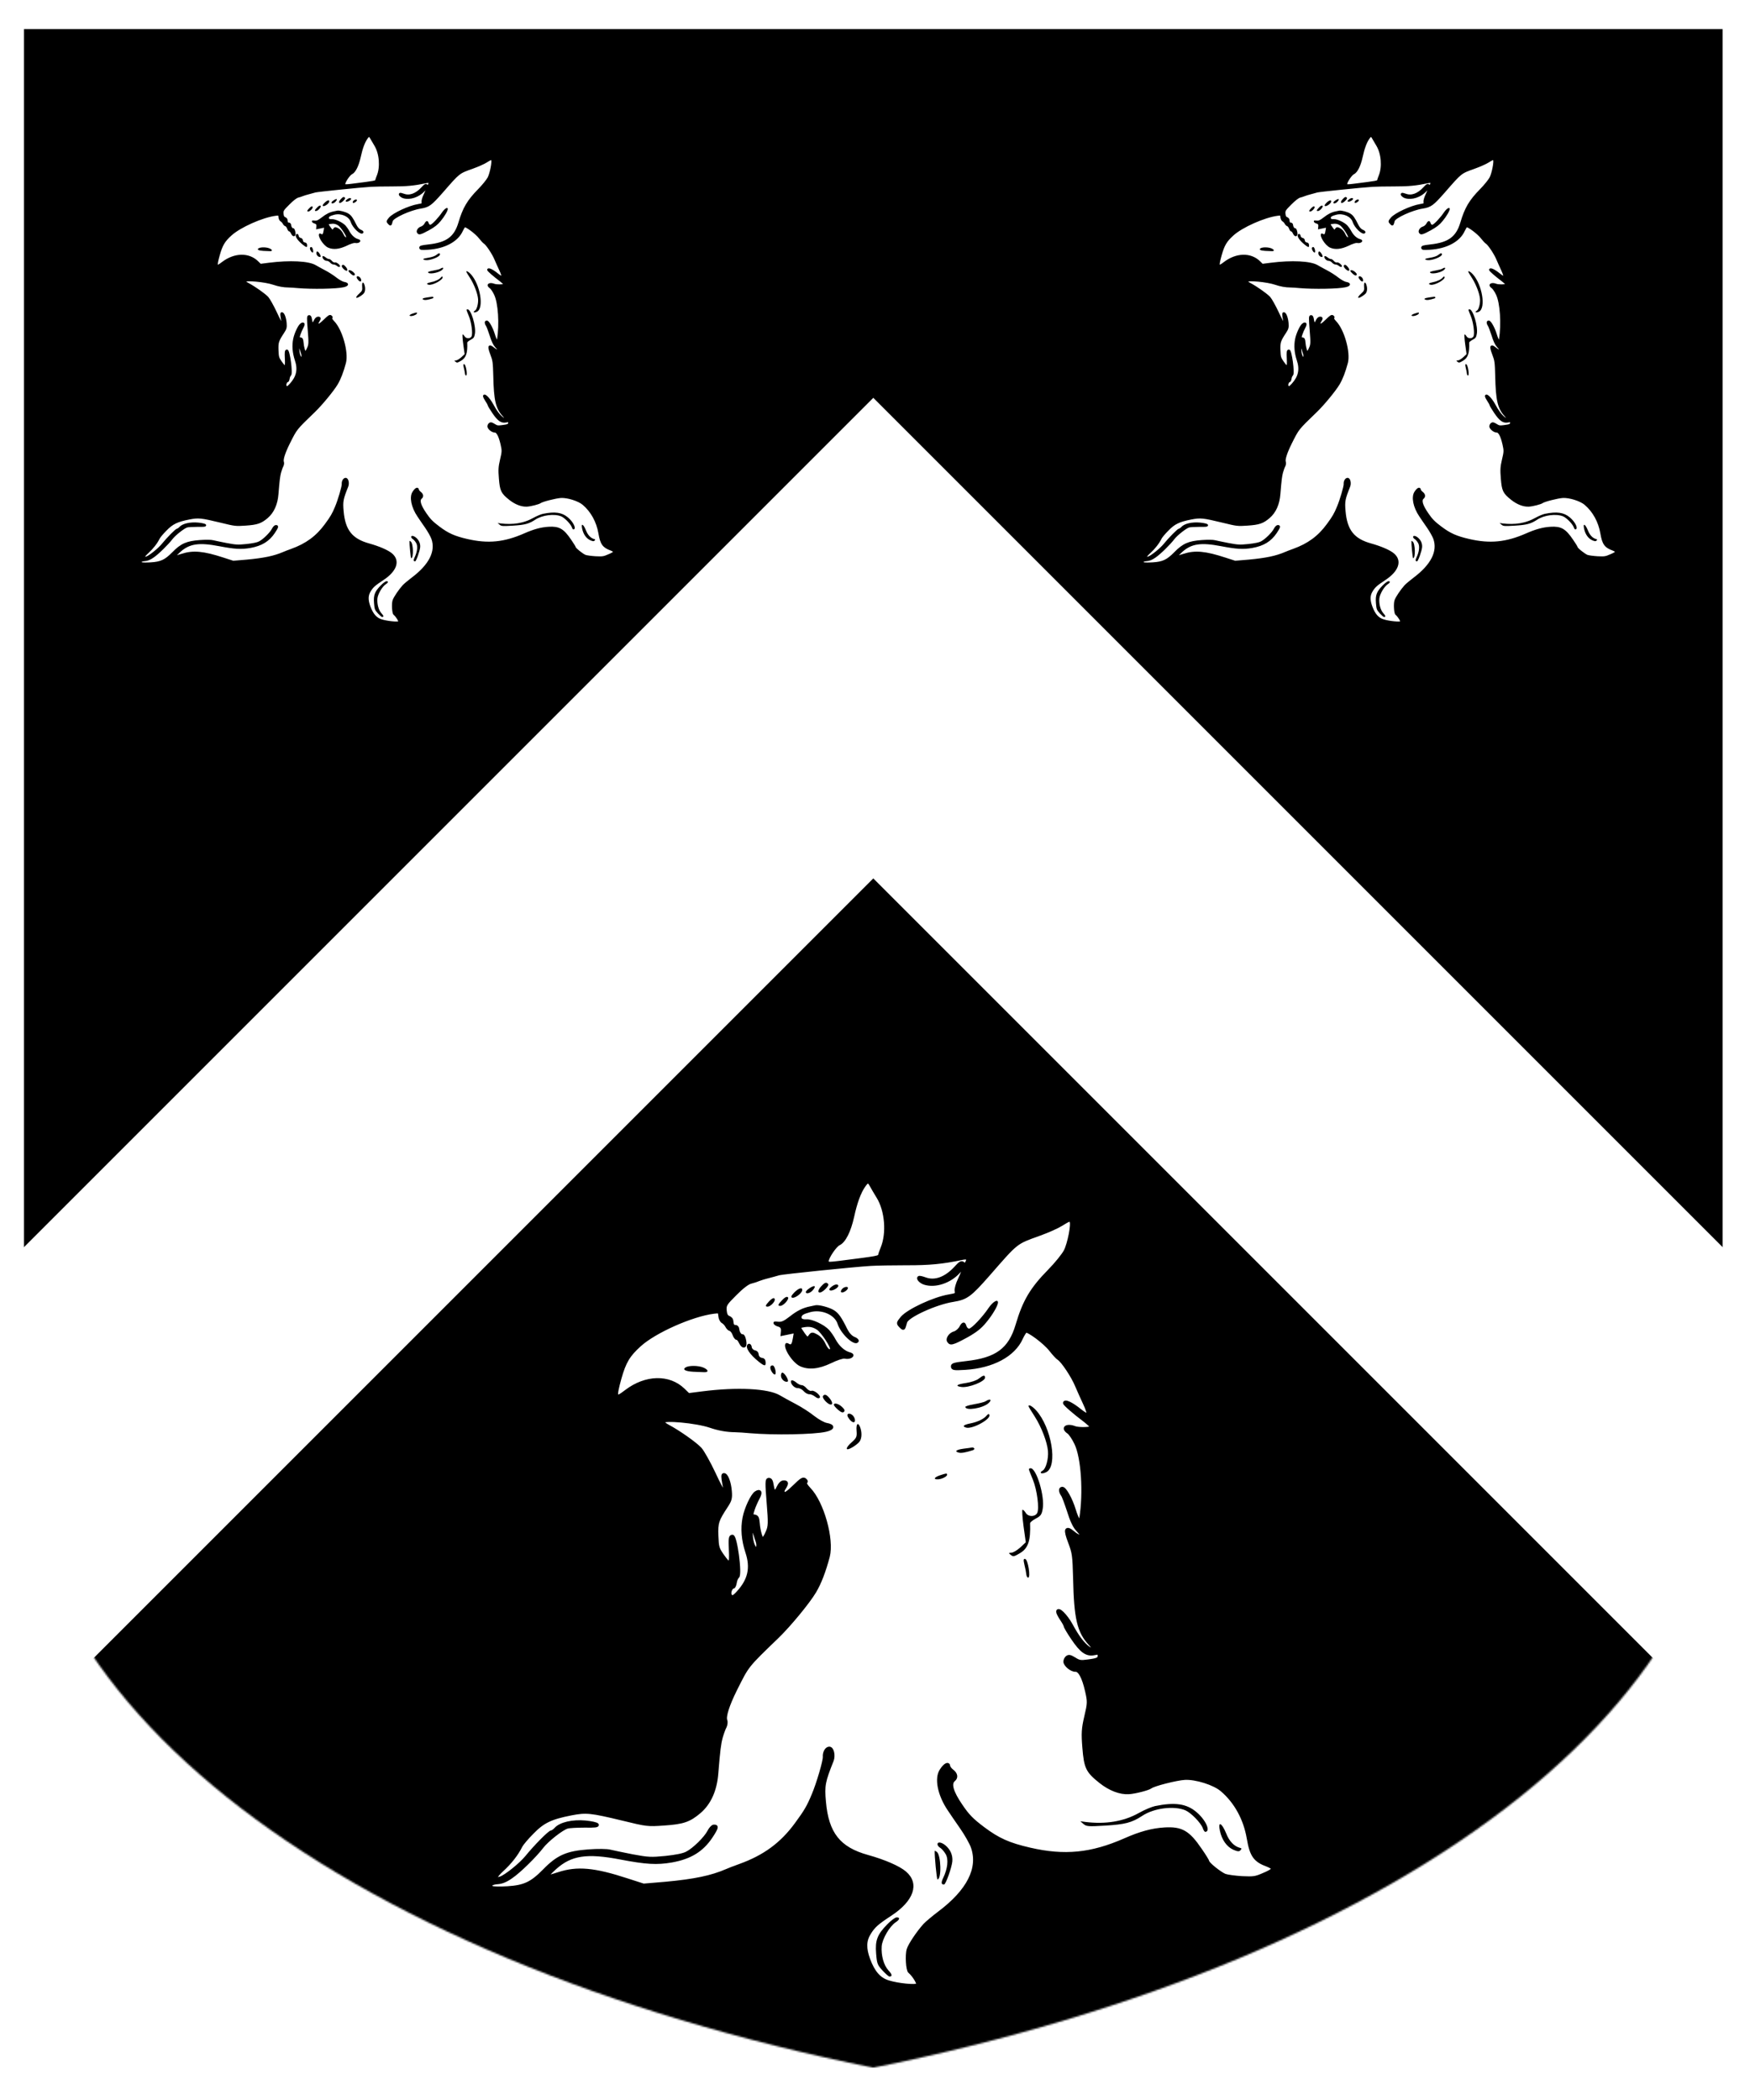 <?xml version="1.0" encoding="utf-8" ?>
    <svg version="1.1"
        baseProfile="full"
        xmlns="http://www.w3.org/2000/svg"
        xmlns:xlink="http://www.w3.org/1999/xlink" 
         xmlns:rdf="http://www.w3.org/1999/02/22-rdf-syntax-ns#"
         xmlns:cc="http://creativecommons.org/ns#"
         xmlns:dc="http://purl.org/dc/elements/1.1/" 
        xmlns:blazonML="http://drawshield.net/blazonML" preserveAspectRatio="xMidYMid meet" height="1200" width="1000" viewBox="0,0,1030,1230 "><defs>
      <filter id="shiny" x="0" y="0" width="150%" height="150%">
      <feGaussianBlur in = "SourceAlpha" stdDeviation = "4" result = "blur1"/>
        <feSpecularLighting result = "specOut" in = "blur1" specularExponent = "20" lighting-color = "#696969">
            <fePointLight x = "300" y = "300" z = "500"/>
        </feSpecularLighting>
        <feComposite result="highlight" in = "SourceGraphic" in2 = "specOut" operator = "arithmetic" k1 = "0" k2 = "1" k3 = "1" k4 = "0"/>
      <feOffset result="offOut" in="SourceGraphic" dx="14" dy="14" />
      <feColorMatrix result = "matrixOut" in = "offOut" type = "matrix" values = "0.2 0 0 0 0 0 0.2 0 0 0 0 0 0.2 0 0 0 0 0 1 0"/>
      <feGaussianBlur result="blurOut" in="matrixOut" stdDeviation="10" />
      <feBlend in="highlight" in2="blurOut" mode="normal"/>
    </filter></defs><g  filter="url(#shiny)" ><g mask="url(#mask3)"><g><g  fill="#000000"><rect x='0' y='0' width='1000' height='1200'><title>Field</title></rect></g><g transform='translate(0,0)'><g><title>chevron</title><g  fill="#ffffff"><path fill-rule='evenodd' d='M 500 500 L -93.97,1093.97 L -235.391,952.548 L 500,217.157 L 1235.391,952.548 L 1093.97,1093.97 L 500,500 Z'/></g><g  fill="#ffffff"><g class="PlaceCharge" transform=" translate(54.971,54.971) scale(1.171, 1.011) " >
<title>three griffins</title><g transform="translate(-54,-90)"><g stroke-opacity="1" stroke-dasharray="none"  stroke="#000000" fill-opacity="1"  ><g  ><g  ><g  ><g  fill="#000000" stroke="none"   fill-opacity="0.999" ><path d="M 157.019 184.269 C 149.356 184.805 142.872 184.296 137.569 182.79 C 135.361 182.175 133.292 181.501 132.991 181.33 C 131.693 180.65 122.688 179.884 118.658 180.07 C 114.919 180.283 114.064 180.439 113.444 181.205 C 112.69 182.124 112.693 182.171 113.65 182.778 C 121.852 187.884 126.795 191.821 128.477 194.543 C 128.911 195.234 130.431 198.401 131.856 201.573 C 133.278 204.698 134.891 207.81 135.468 208.492 C 136.837 210.176 136.81 210.467 134.959 212.907 C 133.108 215.346 131.88 219.811 132.115 223.164 C 132.406 227.33 135.688 232.972 138.287 233.656 C 139.959 234.165 140.127 235.886 138.738 238.726 C 136.792 242.568 136.765 242.859 137.931 245.087 C 138.538 246.2 139.228 247.114 139.467 247.097 C 139.946 247.064 143.579 242.575 145.139 240.107 C 146.441 238.091 147.065 235.305 146.881 231.997 C 146.782 229.886 146.964 229.055 147.564 228.676 C 150.046 227.011 153.438 218.4 153.16 214.425 C 153.087 213.371 153.782 212.312 156.609 209.371 C 160.154 205.707 160.202 205.703 160.899 206.713 C 164.134 211.685 165.431 215.781 165.991 223.105 C 166.494 229.615 166.107 232.337 163.899 237.929 C 161.16 244.858 156.123 252.67 151.211 257.441 C 146.306 262.308 142.005 267.565 140.66 270.354 C 139.947 271.848 139.175 273.201 138.946 273.362 C 137.85 274.208 134.397 284.701 133.871 288.876 C 133.656 290.624 133.389 293 133.233 294.214 C 133.078 295.429 132.858 297.802 132.692 299.546 C 132.525 301.29 132.257 304.341 132.107 306.325 C 131.909 308.312 131.347 311.286 130.787 312.914 C 128.732 319.314 126.047 321.523 119.239 322.576 L 114.808 323.223 L 107.751 321.406 C 103.878 320.378 100.442 319.415 100.137 319.196 C 98.976 318.411 94.376 318.011 91.906 318.472 C 87.636 319.348 82.28 321.215 80.492 322.495 C 77.513 324.628 74.049 328.768 71.693 332.927 C 69.172 337.483 66.006 341.073 64.025 341.645 C 63.32 341.887 62.427 342.19 62.098 342.309 C 61.77 342.428 60.994 342.338 60.447 342.088 C 59.753 341.799 59.318 341.781 58.962 342.191 C 57.581 343.78 63.248 349.111 67.05 349.807 C 71.581 350.597 75.075 349.631 83.287 345.255 C 88.158 342.652 89.048 342.301 91.877 342.152 C 95.667 341.983 100.755 343.167 104.357 345.129 C 110.611 348.542 116.874 348.633 128.98 345.573 C 132.713 344.59 143.878 339.767 147.993 337.361 C 154.323 333.598 155.974 331.75 161.046 323.07 C 162.336 320.862 163.351 318.866 163.334 318.627 C 163.317 318.387 163.623 317.933 163.982 317.571 C 164.705 316.895 164.65 316.802 165.969 322.581 C 166.665 325.661 167.078 326.739 169.182 330.682 C 169.516 331.333 170.869 332.778 172.201 333.936 C 174.141 335.533 175.539 336.253 178.975 337.216 C 187.024 339.445 192.402 343.4 191.956 346.655 C 191.634 348.94 190.252 351.202 188.122 353.084 C 187.033 354.026 184.803 355.866 183.166 357.232 C 179.351 360.483 177.598 364.311 177.912 368.813 C 178.324 374.703 181.446 380.115 185.148 381.445 C 189.343 382.932 190.321 383.152 192.425 382.957 C 193.571 382.829 195.394 382.75 196.458 382.82 C 199.252 382.865 199.605 382.407 198.648 379.731 C 198.273 378.506 197.363 376.5 196.698 375.247 C 193.993 370.287 196.109 364.075 202.662 357.986 C 206.82 354.134 211.315 348.911 212.598 346.608 C 215.023 342.059 215.877 333.625 214.247 330.274 C 212.89 327.385 213.704 327.328 217.644 329.988 C 222.643 333.344 229.084 335.3 239.026 336.386 C 241.208 336.618 243.171 336.481 246.446 335.819 C 251.53 334.886 254.11 333.935 258.978 331.285 C 264.633 328.195 270.06 326.66 272.755 327.338 C 275.353 328.022 277.522 330.133 279.476 333.99 C 283.32 341.47 283.788 341.966 287.954 343.744 C 291.427 345.234 292.063 345.382 295.703 345.128 C 299.202 344.931 299.959 344.734 301.842 343.447 C 303.999 341.949 305.818 339.752 305.748 338.746 C 305.728 338.459 304.816 337.801 303.719 337.252 C 300.783 335.869 300.23 334.849 299.625 329.646 C 298.983 324.589 297.882 321.923 294.285 316.592 C 290.8 311.494 289.42 310.339 284.864 308.492 C 280.851 306.848 280.464 306.827 276.349 307.163 C 273.048 307.442 270.916 307.928 267.117 309.348 C 261.395 311.481 258.819 311.805 256.187 310.642 C 254.355 309.904 251.882 307.574 250.524 305.359 C 249.057 302.959 248.597 299.141 248.99 292.376 C 249.17 288.754 249.125 282.597 248.837 278.479 C 248.382 271.292 248.369 271.1 249.396 270.643 C 249.954 270.364 250.399 269.851 250.372 269.468 C 250.345 269.085 250.746 268.624 251.212 268.399 C 251.729 268.218 252.421 267.111 252.816 265.88 L 253.435 263.72 L 251.524 261.158 C 248.775 257.645 248.029 255.916 246.908 250.894 C 246.14 247.482 245.934 245.235 246.01 240.802 C 246.076 237.621 245.885 232.822 245.595 230.051 L 245.099 225.032 L 246.287 224.805 C 248.658 224.302 248.891 223.516 248.599 217.954 C 248.398 215.08 248.465 211.226 248.721 209.379 C 249.203 205.255 247.981 193.983 246.598 190.037 C 245.58 187.172 245.662 186.974 248.41 186.349 C 250.966 185.737 253.564 184.352 253.507 183.538 C 253.48 183.155 252.774 182.001 251.975 180.902 C 251.129 179.806 249.969 177.673 249.38 176.127 C 245.707 166.277 244.138 163.114 241.584 160.309 C 240.648 159.316 239.016 157.312 237.9 155.802 C 235.2 152.286 233.185 150.309 231.038 149.208 C 229.439 148.357 229.278 148.128 229.404 146.483 C 229.594 143.004 232.655 136.534 236.274 131.853 C 243.066 123.005 244.683 119.282 244.264 113.296 C 243.902 108.124 242.693 107.342 239.63 110.347 C 237.832 112.157 235.097 113.648 228.508 116.467 C 224.302 118.253 222.281 120.319 215.388 129.801 C 211.172 135.582 209.381 137.488 209.3 136.338 C 209.28 136.051 210.046 133.928 210.942 131.604 C 212.013 129.026 212.704 126.523 212.741 124.981 L 212.81 122.522 L 210.719 122.908 C 209.58 123.132 206.778 123.665 204.451 124.117 C 199.654 125.03 187.645 125.34 186.722 124.538 C 186.312 124.182 186.33 123.748 186.841 122.797 C 187.229 122.145 187.773 119.604 188.037 117.18 C 188.692 111.407 187.694 106.087 185.292 102.019 C 184.419 100.541 183.505 98.487 183.24 97.447 C 182.57 94.75 182.274 93.953 181.843 93.983 C 181.651 93.997 180.524 95.086 179.363 96.37 C 176.824 99.291 174.359 105.335 173.561 110.444 C 172.943 114.674 172.524 115.569 169.406 119.156 C 167.179 121.718 166.49 122.873 165.713 125.526 C 165.372 126.849 165.232 126.907 161.927 127.138 C 155.606 127.58 145.275 130.565 142.446 132.784 C 140.436 134.32 137.041 138.071 135.7 140.234 C 134.963 141.392 134.313 141.726 131.37 142.317 C 126.628 143.322 119.719 145.683 118.212 146.847 C 117.527 147.376 116.373 148.082 115.579 148.426 C 112.451 149.8 105.404 157.079 104 160.401 C 102.422 163.977 101.036 171.003 101.257 174.164 C 101.465 177.133 102.443 179.423 103.449 179.353 C 103.64 179.339 104.572 178.216 105.436 176.808 C 108.258 172.423 114.088 169.08 117.88 169.633 C 120.072 170.009 123.373 172.473 124.433 174.565 C 124.89 175.592 125.393 175.893 126.35 175.826 C 127.069 175.776 127.866 175.48 128.133 175.172 C 128.401 174.865 130.484 174.382 132.821 174.075 C 143.502 172.654 149.347 172.967 151.851 175.054 C 152.261 175.41 154.085 176.726 155.903 177.947 C 157.721 179.167 160.065 181.025 161.192 182.005 L 163.197 183.837 L 157.019 184.269 Z"   fill-opacity="0.999" />
</g>
</g>
<g  ><path d="M 181.691 99.384 C 182.086 100.222 182.98 101.989 183.7 103.334 C 186.248 108.113 186.804 116.063 184.952 121.245 C 184.633 122.182 184.275 123.266 184.21 123.703 C 184.024 124.486 183.931 124.541 171.926 126.295 C 168.687 126.762 168.201 126.7 168.154 126.029 C 168.067 124.784 170.557 120.471 171.717 119.861 C 173.384 118.926 174.915 115.354 175.904 110.232 C 176.849 105.16 177.997 101.615 179.334 99.404 C 180.455 97.545 180.842 97.566 181.691 99.384 Z"  />
</g>
<g  ><path d="M 242.429 111.836 L 242.429 111.836 C 242.003 111.24 241.77 111.353 239.294 113.114 C 238.103 113.967 235.176 115.471 232.791 116.456 C 225.449 119.52 226.038 118.998 217.23 130.683 C 211.589 138.103 210.545 138.994 206.507 139.758 C 201.232 140.704 192.506 145.309 192.028 147.412 C 191.391 150.007 191.483 149.952 190.647 149 C 189.65 147.819 189.688 147.672 191 145.799 C 192.937 143.209 200.68 139.011 205.333 138.108 C 207.564 137.663 207.701 137.557 207.474 136.37 C 207.379 135.703 207.823 133.795 208.527 132.157 C 210.133 128.291 210.025 127.433 208.168 129.776 C 205.426 133.24 201.066 134.893 197.856 133.722 C 196.67 133.275 195.721 132.09 196.169 131.626 C 196.255 131.476 197.089 131.706 197.982 132.077 C 200.959 133.36 204.327 131.97 207.377 128.099 C 208.747 126.367 209.114 126.101 209.588 126.693 C 210.063 127.286 210.159 127.279 210.546 126.626 C 211.445 125.023 210.977 124.527 209.132 124.993 C 203.312 126.41 199.303 126.883 192.274 126.845 C 188.183 126.842 183.329 126.941 181.461 127.072 C 176.098 127.447 154.812 129.994 153.539 130.372 C 152.882 130.61 151.421 131.049 150.243 131.42 C 149.063 131.744 147.704 132.272 147.191 132.5 C 146.681 132.776 145.647 133.137 144.847 133.386 C 143.95 133.641 142.183 135.209 140.226 137.511 C 137.242 140.944 136.985 141.395 137.112 143.215 C 137.209 144.604 137.499 145.305 138.097 145.601 C 138.593 145.806 139.009 146.259 139.084 146.638 C 139.107 146.974 139.25 147.637 139.28 148.068 C 139.361 148.544 139.771 148.9 140.154 148.874 C 140.586 148.843 140.903 149.254 140.947 149.877 C 141.034 151.122 141.737 152.228 142.356 152.137 C 142.592 152.072 142.892 152.917 143.061 153.964 C 143.41 156.202 142.664 156.542 141.802 154.533 C 141.505 153.736 141.031 153.144 140.743 153.164 C 140.504 153.18 140.122 152.533 139.873 151.733 C 139.625 150.932 139.14 150.196 138.747 150.079 C 138.405 150.006 137.93 149.414 137.702 148.901 C 137.47 148.339 136.941 147.654 136.487 147.349 C 136.036 147.092 135.633 146.158 135.57 145.248 C 135.463 143.715 135.411 143.671 133.601 143.942 C 126.934 144.937 115.692 150.728 111.119 155.524 C 107.71 159.083 106.479 161.431 105.061 167.305 C 103.426 174.205 103.654 174.719 107.052 171.69 C 112.99 166.462 120.003 166.26 124.387 171.151 L 125.955 172.918 L 130.241 172.282 C 140.816 170.724 150.191 171.272 153.58 173.634 C 154.339 174.158 156.406 175.505 158.214 176.582 C 160.022 177.659 162.612 179.595 163.951 180.849 C 165.389 182.144 167.101 183.228 167.979 183.407 C 170.175 183.831 170.06 184.946 167.744 185.541 C 164.202 186.51 151.851 186.748 144.775 186.04 C 143.222 185.86 141.143 185.716 140.178 185.688 C 137.674 185.67 135.134 185.126 132.659 184.144 C 128.451 182.465 118.123 181.359 118.21 182.604 C 118.227 182.843 118.947 183.515 119.802 184.033 C 122.97 185.977 128.125 190.188 129.552 192.013 C 130.347 193.065 132.205 196.929 133.715 200.625 C 135.177 204.325 136.592 207.354 136.831 207.337 C 137.119 207.317 137.076 206.021 136.757 204.214 C 136.422 202.169 136.396 201.112 136.731 201.088 C 137.545 201.031 138.461 203.807 138.682 206.967 C 138.857 209.458 138.671 210.241 137.47 212.346 C 134.686 217.257 134.455 218.091 134.582 222.654 C 134.716 226.639 134.849 227.159 136.265 229.515 C 138.602 233.346 139.013 233.028 138.775 227.559 C 138.606 223.768 138.734 222.845 139.309 222.805 C 140.314 222.735 141.888 236.292 140.939 237.177 C 140.624 237.487 140.257 238.427 140.173 239.3 C 140.039 240.127 139.798 240.818 139.559 240.834 C 138.888 240.881 138.294 242.703 138.638 243.498 C 139.146 244.569 139.711 244.385 141.167 242.503 C 144.57 238.174 145.38 233.93 143.795 228.459 C 142.58 224.164 142.299 220.141 142.944 216.294 C 143.486 213.032 145.412 208.229 146.559 207.427 C 147.792 206.475 148.098 207.416 147.134 209.456 C 146.633 210.55 145.939 212.331 145.633 213.459 C 145.097 215.422 145.103 215.518 146.03 215.694 C 146.81 215.832 147.035 216.297 147.162 218.117 C 147.37 221.086 148.094 223.875 148.621 223.838 C 148.86 223.821 149.461 222.769 149.945 221.436 C 150.762 219.357 150.787 218.345 150.272 210.97 C 149.789 204.073 149.798 202.821 150.421 202.778 C 150.948 202.741 151.231 203.347 151.44 204.968 C 151.823 207.685 152.411 207.836 153.351 205.46 C 153.76 204.421 154.384 203.704 154.91 203.667 C 155.964 203.593 156.055 204.213 155.16 205.863 C 154.601 206.817 154.584 207.251 155.045 207.652 C 155.455 208.008 156.232 207.425 158.195 205.218 C 160.426 202.704 160.929 202.332 161.451 202.921 C 161.865 203.325 161.888 203.66 161.618 203.92 C 161.34 204.084 161.739 204.97 162.685 206.107 C 166.727 210.926 169.848 223.894 168.495 230.004 C 167.276 235.287 165.926 239.376 164.358 242.421 C 162.409 246.215 156.624 254.319 153.098 258.272 C 143.546 268.95 144.029 268.29 140.298 276.877 C 137.94 282.383 136.826 286.408 137.306 287.77 C 137.49 288.334 137.369 289.353 137.081 290.047 C 136.744 290.745 136.236 292.416 135.898 293.788 C 135.382 296.037 135.143 298.123 134.566 306.393 C 134.167 312.389 132.371 316.99 129.312 320.043 C 126.206 323.1 124.381 323.853 118.494 324.313 C 113.565 324.706 113.322 324.675 106.104 322.629 C 96.189 319.857 94.879 319.708 90.188 320.758 C 84.078 322.148 81.668 323.471 78.426 327.355 C 76.823 329.2 75.287 331.329 74.954 332.074 C 73.715 335 71.662 337.983 69.332 340.456 C 66.958 342.98 66.792 344.05 68.852 343.232 C 70.536 342.537 74.917 338.429 76.758 335.846 C 79.339 332.152 83.697 327.035 84.32 326.991 C 84.607 326.971 85.2 326.497 85.642 325.936 C 87.054 324.105 90.691 323.129 94.569 323.531 C 96.461 323.736 98.03 324.156 98.197 324.481 C 98.378 324.998 97.615 325.099 94.338 325.039 C 92.077 325.053 89.727 325.169 89.07 325.408 C 87.468 325.905 82.855 330.126 81.377 332.395 C 79.289 335.572 74.342 341.212 71.921 343.066 C 70.373 344.329 69.113 344.898 67.868 344.986 C 66 345.116 65.1 345.997 66.2 346.594 C 66.6 346.807 68.673 346.854 70.876 346.7 C 76.048 346.339 78.273 345.124 82.097 340.622 C 86.274 335.662 89.016 334.267 95.57 333.712 C 98.392 333.467 101.235 333.509 102.072 333.787 C 102.906 334.017 105.943 334.767 108.876 335.429 C 113.763 336.483 114.583 336.521 119.072 336.015 C 122.267 335.599 124.447 335.11 125.508 334.458 C 127.682 333.199 131.201 329.151 132.199 326.916 C 132.656 325.873 133.317 325.009 133.7 324.982 C 134.802 324.905 134.616 325.688 132.816 328.846 C 130.024 333.661 126.446 336.173 120.848 337.334 C 116.339 338.227 113.148 338.017 105.376 336.299 C 95.06 333.988 90.116 334.863 85.361 339.816 C 83.881 341.363 82.771 342.692 82.925 342.826 C 83.027 342.915 84.629 342.418 86.504 341.709 C 92.131 339.583 97.219 340.094 107.304 343.912 L 112.295 345.777 L 119.13 345.107 C 127.919 344.155 132.983 342.935 137.679 340.585 C 138.189 340.309 139.962 339.511 141.646 338.816 C 149.128 335.694 154.398 331.235 158.859 324.137 C 161.677 319.705 162.521 318.01 163.971 313.962 C 165.427 310.01 167.46 301.927 167.367 300.586 C 167.263 299.102 167.973 297.56 168.787 297.503 C 169.745 297.436 170.268 300.095 169.673 301.917 C 167.111 309.315 166.872 310.727 167.316 316.375 C 168.147 327.578 171.741 332.861 180.503 335.666 C 185.525 337.288 189.914 339.483 191.827 341.371 C 195.809 345.327 194.097 351.126 187.378 356.216 C 183.403 359.237 182.324 360.323 181.048 362.722 C 179.594 365.326 179.545 368.073 180.781 371.981 C 182.255 376.546 184.057 378.922 186.868 379.881 C 189.78 380.928 195.163 381.514 195.698 380.9 C 196.099 380.438 194.499 377.518 193.314 376.398 C 192.647 375.819 192.365 370.401 192.901 368.438 C 193.359 366.722 195.893 362.358 197.925 359.761 C 198.545 358.996 200.529 357.077 202.251 355.56 C 211.235 347.762 214.674 339.821 212.424 332.423 C 211.988 331.01 210.526 327.984 209.164 325.721 C 207.8 323.41 206.059 320.548 205.343 319.25 C 202.283 314.026 201.242 308.083 202.966 305.22 C 204.036 303.316 205.05 302.668 205.13 303.817 C 205.16 304.248 205.645 304.984 206.208 305.474 C 207.438 306.543 207.631 307.925 206.682 308.81 C 205.374 310.056 206.108 312.989 208.892 317.703 C 210.97 321.263 212.23 322.763 215.663 325.748 C 220.223 329.712 223.419 331.365 229.843 333.082 C 240.388 335.906 248.602 334.994 258.871 329.752 C 263.564 327.355 267.143 326.238 270.879 325.977 C 276.003 325.619 278.074 327.014 281.735 333.255 C 282.987 335.333 283.986 337.236 284.003 337.476 C 284.056 338.242 287.759 341.641 289.202 342.31 C 289.995 342.639 292.378 343.002 294.458 343.145 C 297.984 343.332 298.555 343.244 300.972 342.016 C 302.464 341.334 303.704 340.478 303.779 340.183 C 303.899 339.838 303.189 339.31 302.293 338.892 C 298.376 337.241 297.291 335.488 296.373 329.248 C 295.374 322.532 292.548 316.521 288.36 312.387 C 286.031 310.047 280.353 307.99 277 308.224 C 274.462 308.401 267.529 310.426 266.581 311.311 C 265.855 311.939 261.895 313.13 259.98 313.264 C 257.346 313.448 254.266 312.076 251.387 309.438 C 247.373 305.724 246.852 304.461 246.356 297.373 C 246.001 292.297 246.079 290.655 246.937 286.408 C 247.905 281.672 247.919 281.19 247.173 277.392 C 246.205 272.503 245.022 270.035 243.777 270.122 C 242.627 270.202 240.67 268.366 240.583 267.121 C 240.546 266.594 240.831 265.852 241.191 265.49 C 241.732 264.971 242.125 265.088 243.441 266.007 C 244.862 267.062 245.348 267.125 247.585 266.776 C 250.538 266.329 251.092 266.001 251.009 264.804 C 250.955 264.038 250.709 263.958 249.385 264.292 C 247.157 264.784 245.572 263.451 242.948 258.967 C 241.693 256.841 240.687 254.842 240.663 254.506 C 240.643 254.219 240.135 253.148 239.535 252.131 C 238.934 251.114 238.42 249.947 238.389 249.516 C 238.269 247.792 240.83 250.693 242.412 254.047 C 244.393 258.288 246.062 260.818 247.695 262.148 C 249.481 263.611 249.811 262.818 248.179 260.815 C 244.751 256.531 243.797 251.833 243.538 237.799 C 243.348 229.582 243.24 228.724 242.018 225.007 C 240.492 220.398 240.802 219.317 243.022 221.472 C 244.316 222.777 245.7 223.306 245.644 222.492 C 245.63 222.3 245.04 221.427 244.302 220.516 C 243.459 219.468 242.532 217.223 241.678 213.962 C 240.913 211.273 240.106 208.682 239.788 208.271 C 239.133 207.162 239.05 205.965 239.72 205.918 C 240.486 205.864 242.341 209.681 243.324 213.414 C 244.307 217.147 245.167 218.434 245.42 216.54 C 246.668 207.549 245.989 195.084 243.913 190.176 C 243.215 188.445 242.177 186.688 241.668 186.291 C 239.632 184.701 241.033 183.4 243.518 184.525 C 244.66 185.023 248.121 184.973 248.567 184.461 C 248.745 184.256 247.857 183.259 246.624 182.142 C 243.498 179.425 240.496 176.411 240.463 175.932 C 240.389 174.878 242.488 175.983 245.063 178.402 C 246.248 179.522 247.355 180.214 247.578 179.958 C 247.801 179.702 247.345 178.001 246.534 176.037 C 245.774 174.117 244.663 171.307 244.125 169.805 C 242.984 166.564 239.862 161.151 238.697 160.318 C 238.243 160.013 237.184 158.644 236.273 157.312 C 234.495 154.597 229.275 150.149 228.587 150.63 C 228.313 150.842 227.716 151.943 227.267 153.081 C 224.945 159.114 218.488 163.127 210.155 163.71 C 206.803 163.944 206.413 163.875 206.356 163.061 C 206.303 162.295 206.772 162.118 210.49 161.617 C 219.792 160.437 223.834 156.978 226.025 148.403 C 228.179 139.975 230.378 135.634 235.847 129.188 C 237.892 126.783 240.079 123.647 240.704 122.255 C 241.826 119.723 243.017 112.661 242.429 111.836 Z"  />
</g>
<g  ><path d="M 146.113 221.703 C 146.317 222.555 146.695 223.828 146.889 224.537 C 147.131 225.242 147.201 226.247 147.04 226.692 C 146.531 228.364 145.313 226.091 145.099 223.026 C 144.888 220.009 145.508 219.243 146.113 221.703 Z"  />
</g>
<g  ><g  fill="#000000" stroke="none"   fill-opacity="0.999" ><path d="M 166.448 134.667 C 165.427 135.893 165.217 137.015 165.983 136.961 C 166.893 136.898 168.891 134.496 168.518 133.993 C 167.983 133.212 167.51 133.341 166.448 134.667 Z"   fill-opacity="0.999" />
</g>
</g>
<g  ><g  fill="#000000" stroke="none"   fill-opacity="0.999" ><path d="M 169.862 134.621 C 169.269 135.095 168.824 135.607 168.841 135.847 C 168.887 136.517 170.027 136.293 171.027 135.453 C 172.297 134.354 171.184 133.566 169.862 134.621 Z"   fill-opacity="0.999" />
</g>
</g>
<g  ><g  fill="#000000" stroke="none"   fill-opacity="0.999" ><path d="M 162.66 135.557 C 162.112 135.981 161.67 136.541 161.69 136.828 C 161.741 137.547 162.969 137.22 163.72 136.253 C 165.046 134.572 164.39 134.137 162.66 135.557 Z"   fill-opacity="0.999" />
</g>
</g>
<g  ><g  fill="#000000" stroke="none"   fill-opacity="0.999" ><path d="M 158.14 136.98 C 157.297 138.002 157.094 138.545 157.494 138.758 C 158.243 139.139 160.472 137.298 160.587 136.183 C 160.742 134.969 159.517 135.344 158.14 136.98 Z"   fill-opacity="0.999" />
</g>
</g>
<g  ><g  fill="#000000" stroke="none"   fill-opacity="0.999" ><path d="M 172.685 135.771 C 172.38 136.225 172.27 136.714 172.472 136.844 C 172.885 137.249 174.261 136.286 174.495 135.5 C 174.678 134.669 173.343 134.858 172.685 135.771 Z"   fill-opacity="0.999" />
</g>
</g>
<g  ><g  fill="#000000" stroke="none"   fill-opacity="0.999" ><path d="M 154.52 139.591 C 153.188 141.177 153.033 141.717 153.991 141.65 C 154.996 141.579 156.796 139.095 156.232 138.605 C 155.874 138.294 155.319 138.621 154.52 139.591 Z"   fill-opacity="0.999" />
</g>
</g>
<g  ><g  fill="#000000" stroke="none"   fill-opacity="0.999" ><path d="M 150.466 140.116 C 149.36 141.492 149.249 141.981 150.159 141.918 C 150.926 141.864 152.303 140.228 152.25 139.461 C 152.186 138.552 151.532 138.838 150.466 140.116 Z"   fill-opacity="0.999" />
</g>
</g>
<g  ><g  fill="#000000" stroke="none"   fill-opacity="0.999" ><path d="M 163.003 141.838 C 160.824 142.327 159.02 143.367 156.804 145.399 C 154.992 147.018 154.297 147.403 153.179 147.241 C 152.108 147.075 151.828 147.191 151.868 147.766 C 151.898 148.197 152.461 148.687 153.053 148.886 C 154.038 149.202 154.205 149.527 154.1 150.786 L 153.968 152.335 L 156.004 151.856 L 157.992 151.38 L 157.767 152.984 C 157.439 155.172 157.223 155.524 156.512 154.997 C 156.157 154.733 155.719 154.667 155.589 154.869 C 154.52 156.098 157.556 161.661 159.955 162.937 C 162.552 164.296 165.655 163.934 169.407 161.843 C 171.259 160.799 172.994 160.148 173.531 160.255 C 175.832 160.816 177.32 158.691 175.108 158.028 C 173.484 157.515 171.875 155.847 170.747 153.472 C 170.232 152.305 169.311 150.829 168.782 150.144 C 167.303 148.274 163.602 146.271 161.926 146.389 C 160.968 146.456 160.424 146.253 160.394 145.822 C 160.334 144.96 160.93 144.533 163.096 143.852 C 166.535 142.794 170.527 144.825 171.377 148.038 C 172.337 151.436 176.093 155.601 177.377 154.693 C 178.202 154.106 177.8 153.171 176.508 152.588 C 175.763 152.255 174.92 151.207 174.347 149.899 C 172.503 145.553 171.636 144.17 170.218 143.162 C 168.9 142.195 165.751 141.212 164.659 141.433 C 164.423 141.498 163.667 141.695 163.003 141.838 Z"   fill-opacity="0.999" />
</g>
</g>
<g  ><path d="M 165.43 149.705 C 166.804 150.764 169.932 156.272 169.548 156.973 C 168.996 158.022 168.083 157.364 167.266 155.303 C 166.737 153.945 165.887 152.801 165.03 152.235 C 163.67 151.368 163.574 151.375 163.053 152.181 C 162.274 153.439 162.028 153.36 160.776 151.282 C 159.415 149.019 159.418 149.066 160.982 148.717 C 162.785 148.35 164.006 148.601 165.43 149.705 Z"  />
</g>
<g  ><path d="M 170.94 158.993 C 170.635 159.447 170.266 159.666 170.163 159.576 C 169.804 159.265 170.411 158.308 170.986 158.268 C 171.273 158.248 171.293 158.535 170.94 158.993 Z"  />
</g>
<g  ><path d="M 166.062 161.499 C 165.723 162.149 164.43 162.239 163.429 161.684 C 162.878 161.385 163.156 161.221 164.496 161.128 C 165.598 161.051 166.234 161.199 166.062 161.499 Z"  />
</g>
<g  ><g  fill="#000000" stroke="none"   fill-opacity="0.999" ><path d="M 217.326 142.37 C 215.481 145.579 212.154 149.614 211.387 149.667 C 211.052 149.691 210.683 149.235 210.547 148.667 C 210.197 147.104 209.24 147.171 208.536 148.808 C 208.206 149.601 207.398 150.428 206.789 150.663 C 205.139 151.163 204.038 153.31 204.792 154.46 C 205.608 155.799 206.456 155.547 210.743 152.841 C 213.598 151.005 215.092 149.649 216.579 147.524 C 218.598 144.736 220.241 141.396 220.171 140.391 C 220.087 139.193 218.619 140.211 217.326 142.37 Z"   fill-opacity="0.999" />
</g>
</g>
<g  ><g  fill="#000000" stroke="none"   fill-opacity="0.999" ><path d="M 144.014 155.197 C 143.123 156.222 144.549 158.721 147.483 161.451 C 149.177 162.969 149.564 162.99 149.453 161.41 C 149.396 160.595 149.072 160.089 148.391 159.992 C 147.759 159.892 147.387 159.388 147.34 158.718 C 147.29 158 146.87 157.5 146.281 157.348 C 145.745 157.241 145.273 156.697 145.24 156.218 C 145.173 155.26 144.507 154.681 144.014 155.197 Z"   fill-opacity="0.999" />
</g>
</g>
<g  ><g  fill="#000000" stroke="none"   fill-opacity="0.999" ><path d="M 125.093 163.354 C 124.086 164.098 124.995 164.708 127.413 164.876 C 128.717 164.929 130.167 165.02 130.697 165.031 C 132.195 165.119 132.131 164.209 130.535 163.406 C 128.99 162.648 126.1 162.61 125.093 163.354 Z"   fill-opacity="0.999" />
</g>
</g>
<g  ><g  fill="#000000" stroke="none"   fill-opacity="0.999" ><path d="M 150.921 163.136 C 150.687 163.922 151.69 165.873 152.265 165.833 C 152.887 165.79 152.293 162.799 151.657 162.651 C 151.315 162.579 150.994 162.794 150.921 163.136 Z"   fill-opacity="0.999" />
</g>
</g>
<g  ><g  fill="#000000" stroke="none"   fill-opacity="0.999" ><path d="M 154.132 166.376 C 154.215 167.574 155.353 168.697 156.147 168.353 C 156.708 168.121 155.249 165.143 154.53 165.193 C 154.291 165.21 154.088 165.754 154.132 166.376 Z"   fill-opacity="0.999" />
</g>
</g>
<g  ><g  fill="#000000" stroke="none"   fill-opacity="0.999" ><path d="M 157.162 168.426 C 157.236 169.48 158.38 170.699 159.242 170.639 C 159.769 170.602 160.572 171.075 161.05 171.716 C 161.528 172.356 162.283 172.833 162.762 172.799 C 163.193 172.769 163.989 173.146 164.505 173.64 C 165.175 174.267 165.616 174.38 165.928 174.021 C 166.462 173.407 164.239 171.204 163.4 171.599 C 163.123 171.763 162.422 171.379 161.944 170.739 C 161.463 170.05 160.804 169.567 160.42 169.594 C 160.085 169.617 159.385 169.233 158.869 168.74 C 157.837 167.753 157.106 167.612 157.162 168.426 Z"   fill-opacity="0.999" />
</g>
</g>
<g  ><g  fill="#000000" stroke="none"   fill-opacity="0.999" ><path d="M 214.306 167.318 C 213.628 167.943 212.081 168.532 210.466 168.838 C 207.565 169.329 207.027 169.896 209.024 170.238 C 211.216 170.614 216.346 168.282 216.249 166.893 C 216.182 165.935 215.71 166.065 214.306 167.318 Z"   fill-opacity="0.999" />
</g>
</g>
<g  ><g  fill="#000000" stroke="none"   fill-opacity="0.999" ><path d="M 166.9 173.472 C 166.605 174.07 168.093 176.084 169.078 176.4 C 170.011 176.672 169.879 175.478 168.818 174.06 C 167.913 172.824 167.325 172.672 166.9 173.472 Z"   fill-opacity="0.999" />
</g>
</g>
<g  ><g  fill="#000000" stroke="none"   fill-opacity="0.999" ><path d="M 170.244 176.559 C 170.264 176.846 170.848 177.624 171.52 178.298 C 172.449 179.196 172.945 179.402 173.301 178.992 C 173.658 178.582 173.481 178.113 172.699 177.254 C 171.606 176.079 170.183 175.697 170.244 176.559 Z"   fill-opacity="0.999" />
</g>
</g>
<g  ><g  fill="#000000" stroke="none"   fill-opacity="0.999" ><path d="M 216.356 175.308 C 215.99 175.574 214.433 176.02 212.962 176.315 C 211.443 176.614 210.221 177.036 210.238 177.275 C 210.338 178.712 215.47 177.776 217.269 175.966 C 218.481 174.726 217.819 174.195 216.356 175.308 Z"   fill-opacity="0.999" />
</g>
</g>
<g  ><g  fill="#000000" stroke="none"   fill-opacity="0.999" ><path d="M 174.356 180.314 C 174.38 180.649 174.769 181.392 175.243 181.984 C 176.349 183.351 177.11 182.528 176.367 180.847 C 175.75 179.591 174.276 179.165 174.356 180.314 Z"   fill-opacity="0.999" />
</g>
</g>
<g  ><g  fill="#000000" stroke="none"   fill-opacity="0.999" ><path d="M 229.471 177.037 C 229.481 177.181 230.317 178.807 231.361 180.659 C 233.401 184.366 235.168 189.681 235.389 192.842 C 235.58 195.572 234.764 199.046 233.798 199.691 C 232.463 200.554 233.512 201.106 234.896 200.24 C 238.453 198.114 236.486 184.44 231.733 178.419 C 230.573 176.96 229.418 176.271 229.471 177.037 Z"   fill-opacity="0.999" />
</g>
</g>
<g  ><g  fill="#000000" stroke="none"   fill-opacity="0.999" ><path d="M 216.708 180.336 C 215.875 181.501 214.071 182.542 211.751 183.089 C 209.667 183.572 209.177 184.135 210.507 184.572 C 212.473 185.156 218.184 181.484 217.553 180.036 C 217.431 179.66 217.147 179.728 216.708 180.336 Z"   fill-opacity="0.999" />
</g>
</g>
<g  ><g  fill="#000000" stroke="none"   fill-opacity="0.999" ><path d="M 177.139 185.702 C 177.283 187.761 177.122 188.206 175.731 189.65 C 174.337 191.047 173.747 192.244 174.465 192.193 C 175.231 192.14 177.515 190.392 178.074 189.438 C 178.764 188.283 178.811 186.211 178.198 184.328 C 177.541 182.498 176.969 183.259 177.139 185.702 Z"   fill-opacity="0.999" />
</g>
</g>
<g  ><g  fill="#000000" stroke="none"   fill-opacity="0.999" ><path d="M 209.727 191.989 C 207.441 192.342 206.811 192.963 208.285 193.39 C 208.972 193.582 210.114 193.406 212.414 192.572 C 212.839 192.446 213.102 192.09 212.942 191.861 C 212.734 191.635 212.484 191.508 212.296 191.569 C 212.108 191.63 210.965 191.807 209.727 191.989 Z"   fill-opacity="0.999" />
</g>
</g>
<g  ><g  fill="#000000" stroke="none"   fill-opacity="0.999" ><path d="M 202.444 201.402 C 200.712 202.1 200.431 202.89 201.963 202.783 C 203.161 202.699 204.732 201.771 204.688 201.149 C 204.648 200.574 204.46 200.635 202.444 201.402 Z"   fill-opacity="0.999" />
</g>
</g>
<g  ><g  fill="#000000" stroke="none"   fill-opacity="0.999" ><path d="M 229.582 199.264 C 229.598 199.503 230.143 201.101 230.801 202.932 C 232.061 206.502 232.81 213.09 232.103 214.68 C 231.431 216.074 229.409 216.071 228.635 214.634 C 228.301 213.983 227.833 213.487 227.642 213.5 C 227.45 213.513 227.583 216.103 227.948 219.254 L 228.637 224.98 L 226.982 226.781 C 226.04 227.761 224.848 228.614 224.274 228.654 C 223.364 228.718 223.319 228.769 224.088 229.437 C 224.809 230.109 225.045 230.044 226.791 228.863 C 229.366 227.143 230.139 224.442 229.95 218.295 C 229.927 217.96 230.694 217.233 231.663 216.636 C 233.186 215.711 233.488 215.209 233.782 213.215 C 234.486 208.834 231.857 198.768 230.085 198.892 C 229.798 198.912 229.568 199.072 229.582 199.264 Z"   fill-opacity="0.999" />
</g>
</g>
<g  ><g  fill="#000000" stroke="none"   fill-opacity="0.999" ><path d="M 228.232 232.949 C 228.51 234.181 228.761 235.704 228.805 236.326 C 228.848 236.949 229.124 237.459 229.364 237.442 C 230.178 237.385 229.305 231.094 228.471 230.863 C 227.93 230.709 227.865 231.146 228.232 232.949 Z"   fill-opacity="0.999" />
</g>
</g>
<g  ><g  fill="#000000" stroke="none"   fill-opacity="0.999" ><path d="M 267.959 317.952 C 266.919 318.217 264.732 319.284 263.075 320.363 C 258.425 323.383 252.917 324.442 246.693 323.53 L 245.233 323.295 L 246.217 324.285 C 247.094 325.138 247.676 325.193 252.8 324.835 C 258.882 324.41 260.908 323.787 264.062 321.401 C 267.623 318.649 273.768 317.738 277.257 319.467 C 278.956 320.359 281.892 323.811 282.509 325.741 C 282.706 326.498 283.081 327.049 283.273 327.035 C 284.997 326.915 283.409 322.791 280.52 320.009 C 277.524 317.091 273.971 316.521 267.959 317.952 Z"   fill-opacity="0.999" />
</g>
</g>
<g  ><g  fill="#000000" stroke="none"   fill-opacity="0.999" ><path d="M 287.727 326.724 C 288.338 329.954 289.853 332.35 291.849 333.366 C 293.144 333.997 293.578 334.015 293.976 333.506 C 294.373 332.997 294.36 332.805 293.871 332.695 C 292.052 332.148 290.584 330.422 289.614 327.555 C 288.237 323.705 287.045 323.162 287.727 326.724 Z"   fill-opacity="0.999" />
</g>
</g>
<g  ><g  fill="#000000" stroke="none"   fill-opacity="0.999" ><path d="M 201.771 331.483 C 201.794 331.819 202.173 332.418 202.675 332.719 C 203.133 333.072 203.826 334.035 204.273 334.918 C 205.167 336.684 204.867 339.978 203.508 343.249 C 202.808 344.934 202.906 345.649 203.768 345.589 C 204.295 345.552 206.096 339.651 206.28 337.472 C 206.462 335.246 205.695 333.23 204.096 331.706 C 202.863 330.589 201.701 330.478 201.771 331.483 Z"   fill-opacity="0.999" />
</g>
</g>
<g  ><g  fill="#000000" stroke="none"   fill-opacity="0.999" ><path d="M 200.919 333.757 C 200.838 335.35 201.527 343.82 201.766 343.804 C 203.059 343.713 202.85 335.21 201.569 334.096 C 201.21 333.784 200.96 333.658 200.919 333.757 Z"   fill-opacity="0.999" />
</g>
</g>
<g  ><g  fill="#000000" stroke="none"   fill-opacity="0.999" ><path d="M 186.419 359.7 C 183.441 363.228 182.768 365.297 183.089 369.894 C 183.34 373.486 183.466 373.91 185.05 375.917 C 186 377.102 186.932 378.048 187.171 378.031 C 188.081 377.967 187.987 377.3 186.826 375.841 C 185.399 374.016 184.583 370.608 184.786 367.321 C 184.989 364.708 187.184 360.32 189.057 358.889 C 190.338 357.934 190.425 357.109 189.275 357.19 C 188.844 357.22 187.574 358.319 186.419 359.7 Z"   fill-opacity="0.999" />
</g>
</g>
</g>
</g>
</g>
</g>
</g>
</g><g  fill="#ffffff"><g class="PlaceCharge" transform=" translate(644.676,54.971) scale(1.171, 1.011) " >
<title>three griffins</title><g transform="translate(-54,-90)"><g stroke-opacity="1" stroke-dasharray="none"  stroke="#000000" fill-opacity="1"  ><g  ><g  ><g  ><g  fill="#000000" stroke="none"   fill-opacity="0.999" ><path d="M 157.019 184.269 C 149.356 184.805 142.872 184.296 137.569 182.79 C 135.361 182.175 133.292 181.501 132.991 181.33 C 131.693 180.65 122.688 179.884 118.658 180.07 C 114.919 180.283 114.064 180.439 113.444 181.205 C 112.69 182.124 112.693 182.171 113.65 182.778 C 121.852 187.884 126.795 191.821 128.477 194.543 C 128.911 195.234 130.431 198.401 131.856 201.573 C 133.278 204.698 134.891 207.81 135.468 208.492 C 136.837 210.176 136.81 210.467 134.959 212.907 C 133.108 215.346 131.88 219.811 132.115 223.164 C 132.406 227.33 135.688 232.972 138.287 233.656 C 139.959 234.165 140.127 235.886 138.738 238.726 C 136.792 242.568 136.765 242.859 137.931 245.087 C 138.538 246.2 139.228 247.114 139.467 247.097 C 139.946 247.064 143.579 242.575 145.139 240.107 C 146.441 238.091 147.065 235.305 146.881 231.997 C 146.782 229.886 146.964 229.055 147.564 228.676 C 150.046 227.011 153.438 218.4 153.16 214.425 C 153.087 213.371 153.782 212.312 156.609 209.371 C 160.154 205.707 160.202 205.703 160.899 206.713 C 164.134 211.685 165.431 215.781 165.991 223.105 C 166.494 229.615 166.107 232.337 163.899 237.929 C 161.16 244.858 156.123 252.67 151.211 257.441 C 146.306 262.308 142.005 267.565 140.66 270.354 C 139.947 271.848 139.175 273.201 138.946 273.362 C 137.85 274.208 134.397 284.701 133.871 288.876 C 133.656 290.624 133.389 293 133.233 294.214 C 133.078 295.429 132.858 297.802 132.692 299.546 C 132.525 301.29 132.257 304.341 132.107 306.325 C 131.909 308.312 131.347 311.286 130.787 312.914 C 128.732 319.314 126.047 321.523 119.239 322.576 L 114.808 323.223 L 107.751 321.406 C 103.878 320.378 100.442 319.415 100.137 319.196 C 98.976 318.411 94.376 318.011 91.906 318.472 C 87.636 319.348 82.28 321.215 80.492 322.495 C 77.513 324.628 74.049 328.768 71.693 332.927 C 69.172 337.483 66.006 341.073 64.025 341.645 C 63.32 341.887 62.427 342.19 62.098 342.309 C 61.77 342.428 60.994 342.338 60.447 342.088 C 59.753 341.799 59.318 341.781 58.962 342.191 C 57.581 343.78 63.248 349.111 67.05 349.807 C 71.581 350.597 75.075 349.631 83.287 345.255 C 88.158 342.652 89.048 342.301 91.877 342.152 C 95.667 341.983 100.755 343.167 104.357 345.129 C 110.611 348.542 116.874 348.633 128.98 345.573 C 132.713 344.59 143.878 339.767 147.993 337.361 C 154.323 333.598 155.974 331.75 161.046 323.07 C 162.336 320.862 163.351 318.866 163.334 318.627 C 163.317 318.387 163.623 317.933 163.982 317.571 C 164.705 316.895 164.65 316.802 165.969 322.581 C 166.665 325.661 167.078 326.739 169.182 330.682 C 169.516 331.333 170.869 332.778 172.201 333.936 C 174.141 335.533 175.539 336.253 178.975 337.216 C 187.024 339.445 192.402 343.4 191.956 346.655 C 191.634 348.94 190.252 351.202 188.122 353.084 C 187.033 354.026 184.803 355.866 183.166 357.232 C 179.351 360.483 177.598 364.311 177.912 368.813 C 178.324 374.703 181.446 380.115 185.148 381.445 C 189.343 382.932 190.321 383.152 192.425 382.957 C 193.571 382.829 195.394 382.75 196.458 382.82 C 199.252 382.865 199.605 382.407 198.648 379.731 C 198.273 378.506 197.363 376.5 196.698 375.247 C 193.993 370.287 196.109 364.075 202.662 357.986 C 206.82 354.134 211.315 348.911 212.598 346.608 C 215.023 342.059 215.877 333.625 214.247 330.274 C 212.89 327.385 213.704 327.328 217.644 329.988 C 222.643 333.344 229.084 335.3 239.026 336.386 C 241.208 336.618 243.171 336.481 246.446 335.819 C 251.53 334.886 254.11 333.935 258.978 331.285 C 264.633 328.195 270.06 326.66 272.755 327.338 C 275.353 328.022 277.522 330.133 279.476 333.99 C 283.32 341.47 283.788 341.966 287.954 343.744 C 291.427 345.234 292.063 345.382 295.703 345.128 C 299.202 344.931 299.959 344.734 301.842 343.447 C 303.999 341.949 305.818 339.752 305.748 338.746 C 305.728 338.459 304.816 337.801 303.719 337.252 C 300.783 335.869 300.23 334.849 299.625 329.646 C 298.983 324.589 297.882 321.923 294.285 316.592 C 290.8 311.494 289.42 310.339 284.864 308.492 C 280.851 306.848 280.464 306.827 276.349 307.163 C 273.048 307.442 270.916 307.928 267.117 309.348 C 261.395 311.481 258.819 311.805 256.187 310.642 C 254.355 309.904 251.882 307.574 250.524 305.359 C 249.057 302.959 248.597 299.141 248.99 292.376 C 249.17 288.754 249.125 282.597 248.837 278.479 C 248.382 271.292 248.369 271.1 249.396 270.643 C 249.954 270.364 250.399 269.851 250.372 269.468 C 250.345 269.085 250.746 268.624 251.212 268.399 C 251.729 268.218 252.421 267.111 252.816 265.88 L 253.435 263.72 L 251.524 261.158 C 248.775 257.645 248.029 255.916 246.908 250.894 C 246.14 247.482 245.934 245.235 246.01 240.802 C 246.076 237.621 245.885 232.822 245.595 230.051 L 245.099 225.032 L 246.287 224.805 C 248.658 224.302 248.891 223.516 248.599 217.954 C 248.398 215.08 248.465 211.226 248.721 209.379 C 249.203 205.255 247.981 193.983 246.598 190.037 C 245.58 187.172 245.662 186.974 248.41 186.349 C 250.966 185.737 253.564 184.352 253.507 183.538 C 253.48 183.155 252.774 182.001 251.975 180.902 C 251.129 179.806 249.969 177.673 249.38 176.127 C 245.707 166.277 244.138 163.114 241.584 160.309 C 240.648 159.316 239.016 157.312 237.9 155.802 C 235.2 152.286 233.185 150.309 231.038 149.208 C 229.439 148.357 229.278 148.128 229.404 146.483 C 229.594 143.004 232.655 136.534 236.274 131.853 C 243.066 123.005 244.683 119.282 244.264 113.296 C 243.902 108.124 242.693 107.342 239.63 110.347 C 237.832 112.157 235.097 113.648 228.508 116.467 C 224.302 118.253 222.281 120.319 215.388 129.801 C 211.172 135.582 209.381 137.488 209.3 136.338 C 209.28 136.051 210.046 133.928 210.942 131.604 C 212.013 129.026 212.704 126.523 212.741 124.981 L 212.81 122.522 L 210.719 122.908 C 209.58 123.132 206.778 123.665 204.451 124.117 C 199.654 125.03 187.645 125.34 186.722 124.538 C 186.312 124.182 186.33 123.748 186.841 122.797 C 187.229 122.145 187.773 119.604 188.037 117.18 C 188.692 111.407 187.694 106.087 185.292 102.019 C 184.419 100.541 183.505 98.487 183.24 97.447 C 182.57 94.75 182.274 93.953 181.843 93.983 C 181.651 93.997 180.524 95.086 179.363 96.37 C 176.824 99.291 174.359 105.335 173.561 110.444 C 172.943 114.674 172.524 115.569 169.406 119.156 C 167.179 121.718 166.49 122.873 165.713 125.526 C 165.372 126.849 165.232 126.907 161.927 127.138 C 155.606 127.58 145.275 130.565 142.446 132.784 C 140.436 134.32 137.041 138.071 135.7 140.234 C 134.963 141.392 134.313 141.726 131.37 142.317 C 126.628 143.322 119.719 145.683 118.212 146.847 C 117.527 147.376 116.373 148.082 115.579 148.426 C 112.451 149.8 105.404 157.079 104 160.401 C 102.422 163.977 101.036 171.003 101.257 174.164 C 101.465 177.133 102.443 179.423 103.449 179.353 C 103.64 179.339 104.572 178.216 105.436 176.808 C 108.258 172.423 114.088 169.08 117.88 169.633 C 120.072 170.009 123.373 172.473 124.433 174.565 C 124.89 175.592 125.393 175.893 126.35 175.826 C 127.069 175.776 127.866 175.48 128.133 175.172 C 128.401 174.865 130.484 174.382 132.821 174.075 C 143.502 172.654 149.347 172.967 151.851 175.054 C 152.261 175.41 154.085 176.726 155.903 177.947 C 157.721 179.167 160.065 181.025 161.192 182.005 L 163.197 183.837 L 157.019 184.269 Z"   fill-opacity="0.999" />
</g>
</g>
<g  ><path d="M 181.691 99.384 C 182.086 100.222 182.98 101.989 183.7 103.334 C 186.248 108.113 186.804 116.063 184.952 121.245 C 184.633 122.182 184.275 123.266 184.21 123.703 C 184.024 124.486 183.931 124.541 171.926 126.295 C 168.687 126.762 168.201 126.7 168.154 126.029 C 168.067 124.784 170.557 120.471 171.717 119.861 C 173.384 118.926 174.915 115.354 175.904 110.232 C 176.849 105.16 177.997 101.615 179.334 99.404 C 180.455 97.545 180.842 97.566 181.691 99.384 Z"  />
</g>
<g  ><path d="M 242.429 111.836 L 242.429 111.836 C 242.003 111.24 241.77 111.353 239.294 113.114 C 238.103 113.967 235.176 115.471 232.791 116.456 C 225.449 119.52 226.038 118.998 217.23 130.683 C 211.589 138.103 210.545 138.994 206.507 139.758 C 201.232 140.704 192.506 145.309 192.028 147.412 C 191.391 150.007 191.483 149.952 190.647 149 C 189.65 147.819 189.688 147.672 191 145.799 C 192.937 143.209 200.68 139.011 205.333 138.108 C 207.564 137.663 207.701 137.557 207.474 136.37 C 207.379 135.703 207.823 133.795 208.527 132.157 C 210.133 128.291 210.025 127.433 208.168 129.776 C 205.426 133.24 201.066 134.893 197.856 133.722 C 196.67 133.275 195.721 132.09 196.169 131.626 C 196.255 131.476 197.089 131.706 197.982 132.077 C 200.959 133.36 204.327 131.97 207.377 128.099 C 208.747 126.367 209.114 126.101 209.588 126.693 C 210.063 127.286 210.159 127.279 210.546 126.626 C 211.445 125.023 210.977 124.527 209.132 124.993 C 203.312 126.41 199.303 126.883 192.274 126.845 C 188.183 126.842 183.329 126.941 181.461 127.072 C 176.098 127.447 154.812 129.994 153.539 130.372 C 152.882 130.61 151.421 131.049 150.243 131.42 C 149.063 131.744 147.704 132.272 147.191 132.5 C 146.681 132.776 145.647 133.137 144.847 133.386 C 143.95 133.641 142.183 135.209 140.226 137.511 C 137.242 140.944 136.985 141.395 137.112 143.215 C 137.209 144.604 137.499 145.305 138.097 145.601 C 138.593 145.806 139.009 146.259 139.084 146.638 C 139.107 146.974 139.25 147.637 139.28 148.068 C 139.361 148.544 139.771 148.9 140.154 148.874 C 140.586 148.843 140.903 149.254 140.947 149.877 C 141.034 151.122 141.737 152.228 142.356 152.137 C 142.592 152.072 142.892 152.917 143.061 153.964 C 143.41 156.202 142.664 156.542 141.802 154.533 C 141.505 153.736 141.031 153.144 140.743 153.164 C 140.504 153.18 140.122 152.533 139.873 151.733 C 139.625 150.932 139.14 150.196 138.747 150.079 C 138.405 150.006 137.93 149.414 137.702 148.901 C 137.47 148.339 136.941 147.654 136.487 147.349 C 136.036 147.092 135.633 146.158 135.57 145.248 C 135.463 143.715 135.411 143.671 133.601 143.942 C 126.934 144.937 115.692 150.728 111.119 155.524 C 107.71 159.083 106.479 161.431 105.061 167.305 C 103.426 174.205 103.654 174.719 107.052 171.69 C 112.99 166.462 120.003 166.26 124.387 171.151 L 125.955 172.918 L 130.241 172.282 C 140.816 170.724 150.191 171.272 153.58 173.634 C 154.339 174.158 156.406 175.505 158.214 176.582 C 160.022 177.659 162.612 179.595 163.951 180.849 C 165.389 182.144 167.101 183.228 167.979 183.407 C 170.175 183.831 170.06 184.946 167.744 185.541 C 164.202 186.51 151.851 186.748 144.775 186.04 C 143.222 185.86 141.143 185.716 140.178 185.688 C 137.674 185.67 135.134 185.126 132.659 184.144 C 128.451 182.465 118.123 181.359 118.21 182.604 C 118.227 182.843 118.947 183.515 119.802 184.033 C 122.97 185.977 128.125 190.188 129.552 192.013 C 130.347 193.065 132.205 196.929 133.715 200.625 C 135.177 204.325 136.592 207.354 136.831 207.337 C 137.119 207.317 137.076 206.021 136.757 204.214 C 136.422 202.169 136.396 201.112 136.731 201.088 C 137.545 201.031 138.461 203.807 138.682 206.967 C 138.857 209.458 138.671 210.241 137.47 212.346 C 134.686 217.257 134.455 218.091 134.582 222.654 C 134.716 226.639 134.849 227.159 136.265 229.515 C 138.602 233.346 139.013 233.028 138.775 227.559 C 138.606 223.768 138.734 222.845 139.309 222.805 C 140.314 222.735 141.888 236.292 140.939 237.177 C 140.624 237.487 140.257 238.427 140.173 239.3 C 140.039 240.127 139.798 240.818 139.559 240.834 C 138.888 240.881 138.294 242.703 138.638 243.498 C 139.146 244.569 139.711 244.385 141.167 242.503 C 144.57 238.174 145.38 233.93 143.795 228.459 C 142.58 224.164 142.299 220.141 142.944 216.294 C 143.486 213.032 145.412 208.229 146.559 207.427 C 147.792 206.475 148.098 207.416 147.134 209.456 C 146.633 210.55 145.939 212.331 145.633 213.459 C 145.097 215.422 145.103 215.518 146.03 215.694 C 146.81 215.832 147.035 216.297 147.162 218.117 C 147.37 221.086 148.094 223.875 148.621 223.838 C 148.86 223.821 149.461 222.769 149.945 221.436 C 150.762 219.357 150.787 218.345 150.272 210.97 C 149.789 204.073 149.798 202.821 150.421 202.778 C 150.948 202.741 151.231 203.347 151.44 204.968 C 151.823 207.685 152.411 207.836 153.351 205.46 C 153.76 204.421 154.384 203.704 154.91 203.667 C 155.964 203.593 156.055 204.213 155.16 205.863 C 154.601 206.817 154.584 207.251 155.045 207.652 C 155.455 208.008 156.232 207.425 158.195 205.218 C 160.426 202.704 160.929 202.332 161.451 202.921 C 161.865 203.325 161.888 203.66 161.618 203.92 C 161.34 204.084 161.739 204.97 162.685 206.107 C 166.727 210.926 169.848 223.894 168.495 230.004 C 167.276 235.287 165.926 239.376 164.358 242.421 C 162.409 246.215 156.624 254.319 153.098 258.272 C 143.546 268.95 144.029 268.29 140.298 276.877 C 137.94 282.383 136.826 286.408 137.306 287.77 C 137.49 288.334 137.369 289.353 137.081 290.047 C 136.744 290.745 136.236 292.416 135.898 293.788 C 135.382 296.037 135.143 298.123 134.566 306.393 C 134.167 312.389 132.371 316.99 129.312 320.043 C 126.206 323.1 124.381 323.853 118.494 324.313 C 113.565 324.706 113.322 324.675 106.104 322.629 C 96.189 319.857 94.879 319.708 90.188 320.758 C 84.078 322.148 81.668 323.471 78.426 327.355 C 76.823 329.2 75.287 331.329 74.954 332.074 C 73.715 335 71.662 337.983 69.332 340.456 C 66.958 342.98 66.792 344.05 68.852 343.232 C 70.536 342.537 74.917 338.429 76.758 335.846 C 79.339 332.152 83.697 327.035 84.32 326.991 C 84.607 326.971 85.2 326.497 85.642 325.936 C 87.054 324.105 90.691 323.129 94.569 323.531 C 96.461 323.736 98.03 324.156 98.197 324.481 C 98.378 324.998 97.615 325.099 94.338 325.039 C 92.077 325.053 89.727 325.169 89.07 325.408 C 87.468 325.905 82.855 330.126 81.377 332.395 C 79.289 335.572 74.342 341.212 71.921 343.066 C 70.373 344.329 69.113 344.898 67.868 344.986 C 66 345.116 65.1 345.997 66.2 346.594 C 66.6 346.807 68.673 346.854 70.876 346.7 C 76.048 346.339 78.273 345.124 82.097 340.622 C 86.274 335.662 89.016 334.267 95.57 333.712 C 98.392 333.467 101.235 333.509 102.072 333.787 C 102.906 334.017 105.943 334.767 108.876 335.429 C 113.763 336.483 114.583 336.521 119.072 336.015 C 122.267 335.599 124.447 335.11 125.508 334.458 C 127.682 333.199 131.201 329.151 132.199 326.916 C 132.656 325.873 133.317 325.009 133.7 324.982 C 134.802 324.905 134.616 325.688 132.816 328.846 C 130.024 333.661 126.446 336.173 120.848 337.334 C 116.339 338.227 113.148 338.017 105.376 336.299 C 95.06 333.988 90.116 334.863 85.361 339.816 C 83.881 341.363 82.771 342.692 82.925 342.826 C 83.027 342.915 84.629 342.418 86.504 341.709 C 92.131 339.583 97.219 340.094 107.304 343.912 L 112.295 345.777 L 119.13 345.107 C 127.919 344.155 132.983 342.935 137.679 340.585 C 138.189 340.309 139.962 339.511 141.646 338.816 C 149.128 335.694 154.398 331.235 158.859 324.137 C 161.677 319.705 162.521 318.01 163.971 313.962 C 165.427 310.01 167.46 301.927 167.367 300.586 C 167.263 299.102 167.973 297.56 168.787 297.503 C 169.745 297.436 170.268 300.095 169.673 301.917 C 167.111 309.315 166.872 310.727 167.316 316.375 C 168.147 327.578 171.741 332.861 180.503 335.666 C 185.525 337.288 189.914 339.483 191.827 341.371 C 195.809 345.327 194.097 351.126 187.378 356.216 C 183.403 359.237 182.324 360.323 181.048 362.722 C 179.594 365.326 179.545 368.073 180.781 371.981 C 182.255 376.546 184.057 378.922 186.868 379.881 C 189.78 380.928 195.163 381.514 195.698 380.9 C 196.099 380.438 194.499 377.518 193.314 376.398 C 192.647 375.819 192.365 370.401 192.901 368.438 C 193.359 366.722 195.893 362.358 197.925 359.761 C 198.545 358.996 200.529 357.077 202.251 355.56 C 211.235 347.762 214.674 339.821 212.424 332.423 C 211.988 331.01 210.526 327.984 209.164 325.721 C 207.8 323.41 206.059 320.548 205.343 319.25 C 202.283 314.026 201.242 308.083 202.966 305.22 C 204.036 303.316 205.05 302.668 205.13 303.817 C 205.16 304.248 205.645 304.984 206.208 305.474 C 207.438 306.543 207.631 307.925 206.682 308.81 C 205.374 310.056 206.108 312.989 208.892 317.703 C 210.97 321.263 212.23 322.763 215.663 325.748 C 220.223 329.712 223.419 331.365 229.843 333.082 C 240.388 335.906 248.602 334.994 258.871 329.752 C 263.564 327.355 267.143 326.238 270.879 325.977 C 276.003 325.619 278.074 327.014 281.735 333.255 C 282.987 335.333 283.986 337.236 284.003 337.476 C 284.056 338.242 287.759 341.641 289.202 342.31 C 289.995 342.639 292.378 343.002 294.458 343.145 C 297.984 343.332 298.555 343.244 300.972 342.016 C 302.464 341.334 303.704 340.478 303.779 340.183 C 303.899 339.838 303.189 339.31 302.293 338.892 C 298.376 337.241 297.291 335.488 296.373 329.248 C 295.374 322.532 292.548 316.521 288.36 312.387 C 286.031 310.047 280.353 307.99 277 308.224 C 274.462 308.401 267.529 310.426 266.581 311.311 C 265.855 311.939 261.895 313.13 259.98 313.264 C 257.346 313.448 254.266 312.076 251.387 309.438 C 247.373 305.724 246.852 304.461 246.356 297.373 C 246.001 292.297 246.079 290.655 246.937 286.408 C 247.905 281.672 247.919 281.19 247.173 277.392 C 246.205 272.503 245.022 270.035 243.777 270.122 C 242.627 270.202 240.67 268.366 240.583 267.121 C 240.546 266.594 240.831 265.852 241.191 265.49 C 241.732 264.971 242.125 265.088 243.441 266.007 C 244.862 267.062 245.348 267.125 247.585 266.776 C 250.538 266.329 251.092 266.001 251.009 264.804 C 250.955 264.038 250.709 263.958 249.385 264.292 C 247.157 264.784 245.572 263.451 242.948 258.967 C 241.693 256.841 240.687 254.842 240.663 254.506 C 240.643 254.219 240.135 253.148 239.535 252.131 C 238.934 251.114 238.42 249.947 238.389 249.516 C 238.269 247.792 240.83 250.693 242.412 254.047 C 244.393 258.288 246.062 260.818 247.695 262.148 C 249.481 263.611 249.811 262.818 248.179 260.815 C 244.751 256.531 243.797 251.833 243.538 237.799 C 243.348 229.582 243.24 228.724 242.018 225.007 C 240.492 220.398 240.802 219.317 243.022 221.472 C 244.316 222.777 245.7 223.306 245.644 222.492 C 245.63 222.3 245.04 221.427 244.302 220.516 C 243.459 219.468 242.532 217.223 241.678 213.962 C 240.913 211.273 240.106 208.682 239.788 208.271 C 239.133 207.162 239.05 205.965 239.72 205.918 C 240.486 205.864 242.341 209.681 243.324 213.414 C 244.307 217.147 245.167 218.434 245.42 216.54 C 246.668 207.549 245.989 195.084 243.913 190.176 C 243.215 188.445 242.177 186.688 241.668 186.291 C 239.632 184.701 241.033 183.4 243.518 184.525 C 244.66 185.023 248.121 184.973 248.567 184.461 C 248.745 184.256 247.857 183.259 246.624 182.142 C 243.498 179.425 240.496 176.411 240.463 175.932 C 240.389 174.878 242.488 175.983 245.063 178.402 C 246.248 179.522 247.355 180.214 247.578 179.958 C 247.801 179.702 247.345 178.001 246.534 176.037 C 245.774 174.117 244.663 171.307 244.125 169.805 C 242.984 166.564 239.862 161.151 238.697 160.318 C 238.243 160.013 237.184 158.644 236.273 157.312 C 234.495 154.597 229.275 150.149 228.587 150.63 C 228.313 150.842 227.716 151.943 227.267 153.081 C 224.945 159.114 218.488 163.127 210.155 163.71 C 206.803 163.944 206.413 163.875 206.356 163.061 C 206.303 162.295 206.772 162.118 210.49 161.617 C 219.792 160.437 223.834 156.978 226.025 148.403 C 228.179 139.975 230.378 135.634 235.847 129.188 C 237.892 126.783 240.079 123.647 240.704 122.255 C 241.826 119.723 243.017 112.661 242.429 111.836 Z"  />
</g>
<g  ><path d="M 146.113 221.703 C 146.317 222.555 146.695 223.828 146.889 224.537 C 147.131 225.242 147.201 226.247 147.04 226.692 C 146.531 228.364 145.313 226.091 145.099 223.026 C 144.888 220.009 145.508 219.243 146.113 221.703 Z"  />
</g>
<g  ><g  fill="#000000" stroke="none"   fill-opacity="0.999" ><path d="M 166.448 134.667 C 165.427 135.893 165.217 137.015 165.983 136.961 C 166.893 136.898 168.891 134.496 168.518 133.993 C 167.983 133.212 167.51 133.341 166.448 134.667 Z"   fill-opacity="0.999" />
</g>
</g>
<g  ><g  fill="#000000" stroke="none"   fill-opacity="0.999" ><path d="M 169.862 134.621 C 169.269 135.095 168.824 135.607 168.841 135.847 C 168.887 136.517 170.027 136.293 171.027 135.453 C 172.297 134.354 171.184 133.566 169.862 134.621 Z"   fill-opacity="0.999" />
</g>
</g>
<g  ><g  fill="#000000" stroke="none"   fill-opacity="0.999" ><path d="M 162.66 135.557 C 162.112 135.981 161.67 136.541 161.69 136.828 C 161.741 137.547 162.969 137.22 163.72 136.253 C 165.046 134.572 164.39 134.137 162.66 135.557 Z"   fill-opacity="0.999" />
</g>
</g>
<g  ><g  fill="#000000" stroke="none"   fill-opacity="0.999" ><path d="M 158.14 136.98 C 157.297 138.002 157.094 138.545 157.494 138.758 C 158.243 139.139 160.472 137.298 160.587 136.183 C 160.742 134.969 159.517 135.344 158.14 136.98 Z"   fill-opacity="0.999" />
</g>
</g>
<g  ><g  fill="#000000" stroke="none"   fill-opacity="0.999" ><path d="M 172.685 135.771 C 172.38 136.225 172.27 136.714 172.472 136.844 C 172.885 137.249 174.261 136.286 174.495 135.5 C 174.678 134.669 173.343 134.858 172.685 135.771 Z"   fill-opacity="0.999" />
</g>
</g>
<g  ><g  fill="#000000" stroke="none"   fill-opacity="0.999" ><path d="M 154.52 139.591 C 153.188 141.177 153.033 141.717 153.991 141.65 C 154.996 141.579 156.796 139.095 156.232 138.605 C 155.874 138.294 155.319 138.621 154.52 139.591 Z"   fill-opacity="0.999" />
</g>
</g>
<g  ><g  fill="#000000" stroke="none"   fill-opacity="0.999" ><path d="M 150.466 140.116 C 149.36 141.492 149.249 141.981 150.159 141.918 C 150.926 141.864 152.303 140.228 152.25 139.461 C 152.186 138.552 151.532 138.838 150.466 140.116 Z"   fill-opacity="0.999" />
</g>
</g>
<g  ><g  fill="#000000" stroke="none"   fill-opacity="0.999" ><path d="M 163.003 141.838 C 160.824 142.327 159.02 143.367 156.804 145.399 C 154.992 147.018 154.297 147.403 153.179 147.241 C 152.108 147.075 151.828 147.191 151.868 147.766 C 151.898 148.197 152.461 148.687 153.053 148.886 C 154.038 149.202 154.205 149.527 154.1 150.786 L 153.968 152.335 L 156.004 151.856 L 157.992 151.38 L 157.767 152.984 C 157.439 155.172 157.223 155.524 156.512 154.997 C 156.157 154.733 155.719 154.667 155.589 154.869 C 154.52 156.098 157.556 161.661 159.955 162.937 C 162.552 164.296 165.655 163.934 169.407 161.843 C 171.259 160.799 172.994 160.148 173.531 160.255 C 175.832 160.816 177.32 158.691 175.108 158.028 C 173.484 157.515 171.875 155.847 170.747 153.472 C 170.232 152.305 169.311 150.829 168.782 150.144 C 167.303 148.274 163.602 146.271 161.926 146.389 C 160.968 146.456 160.424 146.253 160.394 145.822 C 160.334 144.96 160.93 144.533 163.096 143.852 C 166.535 142.794 170.527 144.825 171.377 148.038 C 172.337 151.436 176.093 155.601 177.377 154.693 C 178.202 154.106 177.8 153.171 176.508 152.588 C 175.763 152.255 174.92 151.207 174.347 149.899 C 172.503 145.553 171.636 144.17 170.218 143.162 C 168.9 142.195 165.751 141.212 164.659 141.433 C 164.423 141.498 163.667 141.695 163.003 141.838 Z"   fill-opacity="0.999" />
</g>
</g>
<g  ><path d="M 165.43 149.705 C 166.804 150.764 169.932 156.272 169.548 156.973 C 168.996 158.022 168.083 157.364 167.266 155.303 C 166.737 153.945 165.887 152.801 165.03 152.235 C 163.67 151.368 163.574 151.375 163.053 152.181 C 162.274 153.439 162.028 153.36 160.776 151.282 C 159.415 149.019 159.418 149.066 160.982 148.717 C 162.785 148.35 164.006 148.601 165.43 149.705 Z"  />
</g>
<g  ><path d="M 170.94 158.993 C 170.635 159.447 170.266 159.666 170.163 159.576 C 169.804 159.265 170.411 158.308 170.986 158.268 C 171.273 158.248 171.293 158.535 170.94 158.993 Z"  />
</g>
<g  ><path d="M 166.062 161.499 C 165.723 162.149 164.43 162.239 163.429 161.684 C 162.878 161.385 163.156 161.221 164.496 161.128 C 165.598 161.051 166.234 161.199 166.062 161.499 Z"  />
</g>
<g  ><g  fill="#000000" stroke="none"   fill-opacity="0.999" ><path d="M 217.326 142.37 C 215.481 145.579 212.154 149.614 211.387 149.667 C 211.052 149.691 210.683 149.235 210.547 148.667 C 210.197 147.104 209.24 147.171 208.536 148.808 C 208.206 149.601 207.398 150.428 206.789 150.663 C 205.139 151.163 204.038 153.31 204.792 154.46 C 205.608 155.799 206.456 155.547 210.743 152.841 C 213.598 151.005 215.092 149.649 216.579 147.524 C 218.598 144.736 220.241 141.396 220.171 140.391 C 220.087 139.193 218.619 140.211 217.326 142.37 Z"   fill-opacity="0.999" />
</g>
</g>
<g  ><g  fill="#000000" stroke="none"   fill-opacity="0.999" ><path d="M 144.014 155.197 C 143.123 156.222 144.549 158.721 147.483 161.451 C 149.177 162.969 149.564 162.99 149.453 161.41 C 149.396 160.595 149.072 160.089 148.391 159.992 C 147.759 159.892 147.387 159.388 147.34 158.718 C 147.29 158 146.87 157.5 146.281 157.348 C 145.745 157.241 145.273 156.697 145.24 156.218 C 145.173 155.26 144.507 154.681 144.014 155.197 Z"   fill-opacity="0.999" />
</g>
</g>
<g  ><g  fill="#000000" stroke="none"   fill-opacity="0.999" ><path d="M 125.093 163.354 C 124.086 164.098 124.995 164.708 127.413 164.876 C 128.717 164.929 130.167 165.02 130.697 165.031 C 132.195 165.119 132.131 164.209 130.535 163.406 C 128.99 162.648 126.1 162.61 125.093 163.354 Z"   fill-opacity="0.999" />
</g>
</g>
<g  ><g  fill="#000000" stroke="none"   fill-opacity="0.999" ><path d="M 150.921 163.136 C 150.687 163.922 151.69 165.873 152.265 165.833 C 152.887 165.79 152.293 162.799 151.657 162.651 C 151.315 162.579 150.994 162.794 150.921 163.136 Z"   fill-opacity="0.999" />
</g>
</g>
<g  ><g  fill="#000000" stroke="none"   fill-opacity="0.999" ><path d="M 154.132 166.376 C 154.215 167.574 155.353 168.697 156.147 168.353 C 156.708 168.121 155.249 165.143 154.53 165.193 C 154.291 165.21 154.088 165.754 154.132 166.376 Z"   fill-opacity="0.999" />
</g>
</g>
<g  ><g  fill="#000000" stroke="none"   fill-opacity="0.999" ><path d="M 157.162 168.426 C 157.236 169.48 158.38 170.699 159.242 170.639 C 159.769 170.602 160.572 171.075 161.05 171.716 C 161.528 172.356 162.283 172.833 162.762 172.799 C 163.193 172.769 163.989 173.146 164.505 173.64 C 165.175 174.267 165.616 174.38 165.928 174.021 C 166.462 173.407 164.239 171.204 163.4 171.599 C 163.123 171.763 162.422 171.379 161.944 170.739 C 161.463 170.05 160.804 169.567 160.42 169.594 C 160.085 169.617 159.385 169.233 158.869 168.74 C 157.837 167.753 157.106 167.612 157.162 168.426 Z"   fill-opacity="0.999" />
</g>
</g>
<g  ><g  fill="#000000" stroke="none"   fill-opacity="0.999" ><path d="M 214.306 167.318 C 213.628 167.943 212.081 168.532 210.466 168.838 C 207.565 169.329 207.027 169.896 209.024 170.238 C 211.216 170.614 216.346 168.282 216.249 166.893 C 216.182 165.935 215.71 166.065 214.306 167.318 Z"   fill-opacity="0.999" />
</g>
</g>
<g  ><g  fill="#000000" stroke="none"   fill-opacity="0.999" ><path d="M 166.9 173.472 C 166.605 174.07 168.093 176.084 169.078 176.4 C 170.011 176.672 169.879 175.478 168.818 174.06 C 167.913 172.824 167.325 172.672 166.9 173.472 Z"   fill-opacity="0.999" />
</g>
</g>
<g  ><g  fill="#000000" stroke="none"   fill-opacity="0.999" ><path d="M 170.244 176.559 C 170.264 176.846 170.848 177.624 171.52 178.298 C 172.449 179.196 172.945 179.402 173.301 178.992 C 173.658 178.582 173.481 178.113 172.699 177.254 C 171.606 176.079 170.183 175.697 170.244 176.559 Z"   fill-opacity="0.999" />
</g>
</g>
<g  ><g  fill="#000000" stroke="none"   fill-opacity="0.999" ><path d="M 216.356 175.308 C 215.99 175.574 214.433 176.02 212.962 176.315 C 211.443 176.614 210.221 177.036 210.238 177.275 C 210.338 178.712 215.47 177.776 217.269 175.966 C 218.481 174.726 217.819 174.195 216.356 175.308 Z"   fill-opacity="0.999" />
</g>
</g>
<g  ><g  fill="#000000" stroke="none"   fill-opacity="0.999" ><path d="M 174.356 180.314 C 174.38 180.649 174.769 181.392 175.243 181.984 C 176.349 183.351 177.11 182.528 176.367 180.847 C 175.75 179.591 174.276 179.165 174.356 180.314 Z"   fill-opacity="0.999" />
</g>
</g>
<g  ><g  fill="#000000" stroke="none"   fill-opacity="0.999" ><path d="M 229.471 177.037 C 229.481 177.181 230.317 178.807 231.361 180.659 C 233.401 184.366 235.168 189.681 235.389 192.842 C 235.58 195.572 234.764 199.046 233.798 199.691 C 232.463 200.554 233.512 201.106 234.896 200.24 C 238.453 198.114 236.486 184.44 231.733 178.419 C 230.573 176.96 229.418 176.271 229.471 177.037 Z"   fill-opacity="0.999" />
</g>
</g>
<g  ><g  fill="#000000" stroke="none"   fill-opacity="0.999" ><path d="M 216.708 180.336 C 215.875 181.501 214.071 182.542 211.751 183.089 C 209.667 183.572 209.177 184.135 210.507 184.572 C 212.473 185.156 218.184 181.484 217.553 180.036 C 217.431 179.66 217.147 179.728 216.708 180.336 Z"   fill-opacity="0.999" />
</g>
</g>
<g  ><g  fill="#000000" stroke="none"   fill-opacity="0.999" ><path d="M 177.139 185.702 C 177.283 187.761 177.122 188.206 175.731 189.65 C 174.337 191.047 173.747 192.244 174.465 192.193 C 175.231 192.14 177.515 190.392 178.074 189.438 C 178.764 188.283 178.811 186.211 178.198 184.328 C 177.541 182.498 176.969 183.259 177.139 185.702 Z"   fill-opacity="0.999" />
</g>
</g>
<g  ><g  fill="#000000" stroke="none"   fill-opacity="0.999" ><path d="M 209.727 191.989 C 207.441 192.342 206.811 192.963 208.285 193.39 C 208.972 193.582 210.114 193.406 212.414 192.572 C 212.839 192.446 213.102 192.09 212.942 191.861 C 212.734 191.635 212.484 191.508 212.296 191.569 C 212.108 191.63 210.965 191.807 209.727 191.989 Z"   fill-opacity="0.999" />
</g>
</g>
<g  ><g  fill="#000000" stroke="none"   fill-opacity="0.999" ><path d="M 202.444 201.402 C 200.712 202.1 200.431 202.89 201.963 202.783 C 203.161 202.699 204.732 201.771 204.688 201.149 C 204.648 200.574 204.46 200.635 202.444 201.402 Z"   fill-opacity="0.999" />
</g>
</g>
<g  ><g  fill="#000000" stroke="none"   fill-opacity="0.999" ><path d="M 229.582 199.264 C 229.598 199.503 230.143 201.101 230.801 202.932 C 232.061 206.502 232.81 213.09 232.103 214.68 C 231.431 216.074 229.409 216.071 228.635 214.634 C 228.301 213.983 227.833 213.487 227.642 213.5 C 227.45 213.513 227.583 216.103 227.948 219.254 L 228.637 224.98 L 226.982 226.781 C 226.04 227.761 224.848 228.614 224.274 228.654 C 223.364 228.718 223.319 228.769 224.088 229.437 C 224.809 230.109 225.045 230.044 226.791 228.863 C 229.366 227.143 230.139 224.442 229.95 218.295 C 229.927 217.96 230.694 217.233 231.663 216.636 C 233.186 215.711 233.488 215.209 233.782 213.215 C 234.486 208.834 231.857 198.768 230.085 198.892 C 229.798 198.912 229.568 199.072 229.582 199.264 Z"   fill-opacity="0.999" />
</g>
</g>
<g  ><g  fill="#000000" stroke="none"   fill-opacity="0.999" ><path d="M 228.232 232.949 C 228.51 234.181 228.761 235.704 228.805 236.326 C 228.848 236.949 229.124 237.459 229.364 237.442 C 230.178 237.385 229.305 231.094 228.471 230.863 C 227.93 230.709 227.865 231.146 228.232 232.949 Z"   fill-opacity="0.999" />
</g>
</g>
<g  ><g  fill="#000000" stroke="none"   fill-opacity="0.999" ><path d="M 267.959 317.952 C 266.919 318.217 264.732 319.284 263.075 320.363 C 258.425 323.383 252.917 324.442 246.693 323.53 L 245.233 323.295 L 246.217 324.285 C 247.094 325.138 247.676 325.193 252.8 324.835 C 258.882 324.41 260.908 323.787 264.062 321.401 C 267.623 318.649 273.768 317.738 277.257 319.467 C 278.956 320.359 281.892 323.811 282.509 325.741 C 282.706 326.498 283.081 327.049 283.273 327.035 C 284.997 326.915 283.409 322.791 280.52 320.009 C 277.524 317.091 273.971 316.521 267.959 317.952 Z"   fill-opacity="0.999" />
</g>
</g>
<g  ><g  fill="#000000" stroke="none"   fill-opacity="0.999" ><path d="M 287.727 326.724 C 288.338 329.954 289.853 332.35 291.849 333.366 C 293.144 333.997 293.578 334.015 293.976 333.506 C 294.373 332.997 294.36 332.805 293.871 332.695 C 292.052 332.148 290.584 330.422 289.614 327.555 C 288.237 323.705 287.045 323.162 287.727 326.724 Z"   fill-opacity="0.999" />
</g>
</g>
<g  ><g  fill="#000000" stroke="none"   fill-opacity="0.999" ><path d="M 201.771 331.483 C 201.794 331.819 202.173 332.418 202.675 332.719 C 203.133 333.072 203.826 334.035 204.273 334.918 C 205.167 336.684 204.867 339.978 203.508 343.249 C 202.808 344.934 202.906 345.649 203.768 345.589 C 204.295 345.552 206.096 339.651 206.28 337.472 C 206.462 335.246 205.695 333.23 204.096 331.706 C 202.863 330.589 201.701 330.478 201.771 331.483 Z"   fill-opacity="0.999" />
</g>
</g>
<g  ><g  fill="#000000" stroke="none"   fill-opacity="0.999" ><path d="M 200.919 333.757 C 200.838 335.35 201.527 343.82 201.766 343.804 C 203.059 343.713 202.85 335.21 201.569 334.096 C 201.21 333.784 200.96 333.658 200.919 333.757 Z"   fill-opacity="0.999" />
</g>
</g>
<g  ><g  fill="#000000" stroke="none"   fill-opacity="0.999" ><path d="M 186.419 359.7 C 183.441 363.228 182.768 365.297 183.089 369.894 C 183.34 373.486 183.466 373.91 185.05 375.917 C 186 377.102 186.932 378.048 187.171 378.031 C 188.081 377.967 187.987 377.3 186.826 375.841 C 185.399 374.016 184.583 370.608 184.786 367.321 C 184.989 364.708 187.184 360.32 189.057 358.889 C 190.338 357.934 190.425 357.109 189.275 357.19 C 188.844 357.22 187.574 358.319 186.419 359.7 Z"   fill-opacity="0.999" />
</g>
</g>
</g>
</g>
</g>
</g>
</g>
</g><g  fill="#ffffff"><g class="PlaceCharge" transform=" translate(252,665.333) scale(1.934, 1.67) " >
<title>three griffins</title><g transform="translate(-54,-90)"><g stroke-opacity="1" stroke-dasharray="none"  stroke="#000000" fill-opacity="1"  ><g  ><g  ><g  ><g  fill="#000000" stroke="none"   fill-opacity="0.999" ><path d="M 157.019 184.269 C 149.356 184.805 142.872 184.296 137.569 182.79 C 135.361 182.175 133.292 181.501 132.991 181.33 C 131.693 180.65 122.688 179.884 118.658 180.07 C 114.919 180.283 114.064 180.439 113.444 181.205 C 112.69 182.124 112.693 182.171 113.65 182.778 C 121.852 187.884 126.795 191.821 128.477 194.543 C 128.911 195.234 130.431 198.401 131.856 201.573 C 133.278 204.698 134.891 207.81 135.468 208.492 C 136.837 210.176 136.81 210.467 134.959 212.907 C 133.108 215.346 131.88 219.811 132.115 223.164 C 132.406 227.33 135.688 232.972 138.287 233.656 C 139.959 234.165 140.127 235.886 138.738 238.726 C 136.792 242.568 136.765 242.859 137.931 245.087 C 138.538 246.2 139.228 247.114 139.467 247.097 C 139.946 247.064 143.579 242.575 145.139 240.107 C 146.441 238.091 147.065 235.305 146.881 231.997 C 146.782 229.886 146.964 229.055 147.564 228.676 C 150.046 227.011 153.438 218.4 153.16 214.425 C 153.087 213.371 153.782 212.312 156.609 209.371 C 160.154 205.707 160.202 205.703 160.899 206.713 C 164.134 211.685 165.431 215.781 165.991 223.105 C 166.494 229.615 166.107 232.337 163.899 237.929 C 161.16 244.858 156.123 252.67 151.211 257.441 C 146.306 262.308 142.005 267.565 140.66 270.354 C 139.947 271.848 139.175 273.201 138.946 273.362 C 137.85 274.208 134.397 284.701 133.871 288.876 C 133.656 290.624 133.389 293 133.233 294.214 C 133.078 295.429 132.858 297.802 132.692 299.546 C 132.525 301.29 132.257 304.341 132.107 306.325 C 131.909 308.312 131.347 311.286 130.787 312.914 C 128.732 319.314 126.047 321.523 119.239 322.576 L 114.808 323.223 L 107.751 321.406 C 103.878 320.378 100.442 319.415 100.137 319.196 C 98.976 318.411 94.376 318.011 91.906 318.472 C 87.636 319.348 82.28 321.215 80.492 322.495 C 77.513 324.628 74.049 328.768 71.693 332.927 C 69.172 337.483 66.006 341.073 64.025 341.645 C 63.32 341.887 62.427 342.19 62.098 342.309 C 61.77 342.428 60.994 342.338 60.447 342.088 C 59.753 341.799 59.318 341.781 58.962 342.191 C 57.581 343.78 63.248 349.111 67.05 349.807 C 71.581 350.597 75.075 349.631 83.287 345.255 C 88.158 342.652 89.048 342.301 91.877 342.152 C 95.667 341.983 100.755 343.167 104.357 345.129 C 110.611 348.542 116.874 348.633 128.98 345.573 C 132.713 344.59 143.878 339.767 147.993 337.361 C 154.323 333.598 155.974 331.75 161.046 323.07 C 162.336 320.862 163.351 318.866 163.334 318.627 C 163.317 318.387 163.623 317.933 163.982 317.571 C 164.705 316.895 164.65 316.802 165.969 322.581 C 166.665 325.661 167.078 326.739 169.182 330.682 C 169.516 331.333 170.869 332.778 172.201 333.936 C 174.141 335.533 175.539 336.253 178.975 337.216 C 187.024 339.445 192.402 343.4 191.956 346.655 C 191.634 348.94 190.252 351.202 188.122 353.084 C 187.033 354.026 184.803 355.866 183.166 357.232 C 179.351 360.483 177.598 364.311 177.912 368.813 C 178.324 374.703 181.446 380.115 185.148 381.445 C 189.343 382.932 190.321 383.152 192.425 382.957 C 193.571 382.829 195.394 382.75 196.458 382.82 C 199.252 382.865 199.605 382.407 198.648 379.731 C 198.273 378.506 197.363 376.5 196.698 375.247 C 193.993 370.287 196.109 364.075 202.662 357.986 C 206.82 354.134 211.315 348.911 212.598 346.608 C 215.023 342.059 215.877 333.625 214.247 330.274 C 212.89 327.385 213.704 327.328 217.644 329.988 C 222.643 333.344 229.084 335.3 239.026 336.386 C 241.208 336.618 243.171 336.481 246.446 335.819 C 251.53 334.886 254.11 333.935 258.978 331.285 C 264.633 328.195 270.06 326.66 272.755 327.338 C 275.353 328.022 277.522 330.133 279.476 333.99 C 283.32 341.47 283.788 341.966 287.954 343.744 C 291.427 345.234 292.063 345.382 295.703 345.128 C 299.202 344.931 299.959 344.734 301.842 343.447 C 303.999 341.949 305.818 339.752 305.748 338.746 C 305.728 338.459 304.816 337.801 303.719 337.252 C 300.783 335.869 300.23 334.849 299.625 329.646 C 298.983 324.589 297.882 321.923 294.285 316.592 C 290.8 311.494 289.42 310.339 284.864 308.492 C 280.851 306.848 280.464 306.827 276.349 307.163 C 273.048 307.442 270.916 307.928 267.117 309.348 C 261.395 311.481 258.819 311.805 256.187 310.642 C 254.355 309.904 251.882 307.574 250.524 305.359 C 249.057 302.959 248.597 299.141 248.99 292.376 C 249.17 288.754 249.125 282.597 248.837 278.479 C 248.382 271.292 248.369 271.1 249.396 270.643 C 249.954 270.364 250.399 269.851 250.372 269.468 C 250.345 269.085 250.746 268.624 251.212 268.399 C 251.729 268.218 252.421 267.111 252.816 265.88 L 253.435 263.72 L 251.524 261.158 C 248.775 257.645 248.029 255.916 246.908 250.894 C 246.14 247.482 245.934 245.235 246.01 240.802 C 246.076 237.621 245.885 232.822 245.595 230.051 L 245.099 225.032 L 246.287 224.805 C 248.658 224.302 248.891 223.516 248.599 217.954 C 248.398 215.08 248.465 211.226 248.721 209.379 C 249.203 205.255 247.981 193.983 246.598 190.037 C 245.58 187.172 245.662 186.974 248.41 186.349 C 250.966 185.737 253.564 184.352 253.507 183.538 C 253.48 183.155 252.774 182.001 251.975 180.902 C 251.129 179.806 249.969 177.673 249.38 176.127 C 245.707 166.277 244.138 163.114 241.584 160.309 C 240.648 159.316 239.016 157.312 237.9 155.802 C 235.2 152.286 233.185 150.309 231.038 149.208 C 229.439 148.357 229.278 148.128 229.404 146.483 C 229.594 143.004 232.655 136.534 236.274 131.853 C 243.066 123.005 244.683 119.282 244.264 113.296 C 243.902 108.124 242.693 107.342 239.63 110.347 C 237.832 112.157 235.097 113.648 228.508 116.467 C 224.302 118.253 222.281 120.319 215.388 129.801 C 211.172 135.582 209.381 137.488 209.3 136.338 C 209.28 136.051 210.046 133.928 210.942 131.604 C 212.013 129.026 212.704 126.523 212.741 124.981 L 212.81 122.522 L 210.719 122.908 C 209.58 123.132 206.778 123.665 204.451 124.117 C 199.654 125.03 187.645 125.34 186.722 124.538 C 186.312 124.182 186.33 123.748 186.841 122.797 C 187.229 122.145 187.773 119.604 188.037 117.18 C 188.692 111.407 187.694 106.087 185.292 102.019 C 184.419 100.541 183.505 98.487 183.24 97.447 C 182.57 94.75 182.274 93.953 181.843 93.983 C 181.651 93.997 180.524 95.086 179.363 96.37 C 176.824 99.291 174.359 105.335 173.561 110.444 C 172.943 114.674 172.524 115.569 169.406 119.156 C 167.179 121.718 166.49 122.873 165.713 125.526 C 165.372 126.849 165.232 126.907 161.927 127.138 C 155.606 127.58 145.275 130.565 142.446 132.784 C 140.436 134.32 137.041 138.071 135.7 140.234 C 134.963 141.392 134.313 141.726 131.37 142.317 C 126.628 143.322 119.719 145.683 118.212 146.847 C 117.527 147.376 116.373 148.082 115.579 148.426 C 112.451 149.8 105.404 157.079 104 160.401 C 102.422 163.977 101.036 171.003 101.257 174.164 C 101.465 177.133 102.443 179.423 103.449 179.353 C 103.64 179.339 104.572 178.216 105.436 176.808 C 108.258 172.423 114.088 169.08 117.88 169.633 C 120.072 170.009 123.373 172.473 124.433 174.565 C 124.89 175.592 125.393 175.893 126.35 175.826 C 127.069 175.776 127.866 175.48 128.133 175.172 C 128.401 174.865 130.484 174.382 132.821 174.075 C 143.502 172.654 149.347 172.967 151.851 175.054 C 152.261 175.41 154.085 176.726 155.903 177.947 C 157.721 179.167 160.065 181.025 161.192 182.005 L 163.197 183.837 L 157.019 184.269 Z"   fill-opacity="0.999" />
</g>
</g>
<g  ><path d="M 181.691 99.384 C 182.086 100.222 182.98 101.989 183.7 103.334 C 186.248 108.113 186.804 116.063 184.952 121.245 C 184.633 122.182 184.275 123.266 184.21 123.703 C 184.024 124.486 183.931 124.541 171.926 126.295 C 168.687 126.762 168.201 126.7 168.154 126.029 C 168.067 124.784 170.557 120.471 171.717 119.861 C 173.384 118.926 174.915 115.354 175.904 110.232 C 176.849 105.16 177.997 101.615 179.334 99.404 C 180.455 97.545 180.842 97.566 181.691 99.384 Z"  />
</g>
<g  ><path d="M 242.429 111.836 L 242.429 111.836 C 242.003 111.24 241.77 111.353 239.294 113.114 C 238.103 113.967 235.176 115.471 232.791 116.456 C 225.449 119.52 226.038 118.998 217.23 130.683 C 211.589 138.103 210.545 138.994 206.507 139.758 C 201.232 140.704 192.506 145.309 192.028 147.412 C 191.391 150.007 191.483 149.952 190.647 149 C 189.65 147.819 189.688 147.672 191 145.799 C 192.937 143.209 200.68 139.011 205.333 138.108 C 207.564 137.663 207.701 137.557 207.474 136.37 C 207.379 135.703 207.823 133.795 208.527 132.157 C 210.133 128.291 210.025 127.433 208.168 129.776 C 205.426 133.24 201.066 134.893 197.856 133.722 C 196.67 133.275 195.721 132.09 196.169 131.626 C 196.255 131.476 197.089 131.706 197.982 132.077 C 200.959 133.36 204.327 131.97 207.377 128.099 C 208.747 126.367 209.114 126.101 209.588 126.693 C 210.063 127.286 210.159 127.279 210.546 126.626 C 211.445 125.023 210.977 124.527 209.132 124.993 C 203.312 126.41 199.303 126.883 192.274 126.845 C 188.183 126.842 183.329 126.941 181.461 127.072 C 176.098 127.447 154.812 129.994 153.539 130.372 C 152.882 130.61 151.421 131.049 150.243 131.42 C 149.063 131.744 147.704 132.272 147.191 132.5 C 146.681 132.776 145.647 133.137 144.847 133.386 C 143.95 133.641 142.183 135.209 140.226 137.511 C 137.242 140.944 136.985 141.395 137.112 143.215 C 137.209 144.604 137.499 145.305 138.097 145.601 C 138.593 145.806 139.009 146.259 139.084 146.638 C 139.107 146.974 139.25 147.637 139.28 148.068 C 139.361 148.544 139.771 148.9 140.154 148.874 C 140.586 148.843 140.903 149.254 140.947 149.877 C 141.034 151.122 141.737 152.228 142.356 152.137 C 142.592 152.072 142.892 152.917 143.061 153.964 C 143.41 156.202 142.664 156.542 141.802 154.533 C 141.505 153.736 141.031 153.144 140.743 153.164 C 140.504 153.18 140.122 152.533 139.873 151.733 C 139.625 150.932 139.14 150.196 138.747 150.079 C 138.405 150.006 137.93 149.414 137.702 148.901 C 137.47 148.339 136.941 147.654 136.487 147.349 C 136.036 147.092 135.633 146.158 135.57 145.248 C 135.463 143.715 135.411 143.671 133.601 143.942 C 126.934 144.937 115.692 150.728 111.119 155.524 C 107.71 159.083 106.479 161.431 105.061 167.305 C 103.426 174.205 103.654 174.719 107.052 171.69 C 112.99 166.462 120.003 166.26 124.387 171.151 L 125.955 172.918 L 130.241 172.282 C 140.816 170.724 150.191 171.272 153.58 173.634 C 154.339 174.158 156.406 175.505 158.214 176.582 C 160.022 177.659 162.612 179.595 163.951 180.849 C 165.389 182.144 167.101 183.228 167.979 183.407 C 170.175 183.831 170.06 184.946 167.744 185.541 C 164.202 186.51 151.851 186.748 144.775 186.04 C 143.222 185.86 141.143 185.716 140.178 185.688 C 137.674 185.67 135.134 185.126 132.659 184.144 C 128.451 182.465 118.123 181.359 118.21 182.604 C 118.227 182.843 118.947 183.515 119.802 184.033 C 122.97 185.977 128.125 190.188 129.552 192.013 C 130.347 193.065 132.205 196.929 133.715 200.625 C 135.177 204.325 136.592 207.354 136.831 207.337 C 137.119 207.317 137.076 206.021 136.757 204.214 C 136.422 202.169 136.396 201.112 136.731 201.088 C 137.545 201.031 138.461 203.807 138.682 206.967 C 138.857 209.458 138.671 210.241 137.47 212.346 C 134.686 217.257 134.455 218.091 134.582 222.654 C 134.716 226.639 134.849 227.159 136.265 229.515 C 138.602 233.346 139.013 233.028 138.775 227.559 C 138.606 223.768 138.734 222.845 139.309 222.805 C 140.314 222.735 141.888 236.292 140.939 237.177 C 140.624 237.487 140.257 238.427 140.173 239.3 C 140.039 240.127 139.798 240.818 139.559 240.834 C 138.888 240.881 138.294 242.703 138.638 243.498 C 139.146 244.569 139.711 244.385 141.167 242.503 C 144.57 238.174 145.38 233.93 143.795 228.459 C 142.58 224.164 142.299 220.141 142.944 216.294 C 143.486 213.032 145.412 208.229 146.559 207.427 C 147.792 206.475 148.098 207.416 147.134 209.456 C 146.633 210.55 145.939 212.331 145.633 213.459 C 145.097 215.422 145.103 215.518 146.03 215.694 C 146.81 215.832 147.035 216.297 147.162 218.117 C 147.37 221.086 148.094 223.875 148.621 223.838 C 148.86 223.821 149.461 222.769 149.945 221.436 C 150.762 219.357 150.787 218.345 150.272 210.97 C 149.789 204.073 149.798 202.821 150.421 202.778 C 150.948 202.741 151.231 203.347 151.44 204.968 C 151.823 207.685 152.411 207.836 153.351 205.46 C 153.76 204.421 154.384 203.704 154.91 203.667 C 155.964 203.593 156.055 204.213 155.16 205.863 C 154.601 206.817 154.584 207.251 155.045 207.652 C 155.455 208.008 156.232 207.425 158.195 205.218 C 160.426 202.704 160.929 202.332 161.451 202.921 C 161.865 203.325 161.888 203.66 161.618 203.92 C 161.34 204.084 161.739 204.97 162.685 206.107 C 166.727 210.926 169.848 223.894 168.495 230.004 C 167.276 235.287 165.926 239.376 164.358 242.421 C 162.409 246.215 156.624 254.319 153.098 258.272 C 143.546 268.95 144.029 268.29 140.298 276.877 C 137.94 282.383 136.826 286.408 137.306 287.77 C 137.49 288.334 137.369 289.353 137.081 290.047 C 136.744 290.745 136.236 292.416 135.898 293.788 C 135.382 296.037 135.143 298.123 134.566 306.393 C 134.167 312.389 132.371 316.99 129.312 320.043 C 126.206 323.1 124.381 323.853 118.494 324.313 C 113.565 324.706 113.322 324.675 106.104 322.629 C 96.189 319.857 94.879 319.708 90.188 320.758 C 84.078 322.148 81.668 323.471 78.426 327.355 C 76.823 329.2 75.287 331.329 74.954 332.074 C 73.715 335 71.662 337.983 69.332 340.456 C 66.958 342.98 66.792 344.05 68.852 343.232 C 70.536 342.537 74.917 338.429 76.758 335.846 C 79.339 332.152 83.697 327.035 84.32 326.991 C 84.607 326.971 85.2 326.497 85.642 325.936 C 87.054 324.105 90.691 323.129 94.569 323.531 C 96.461 323.736 98.03 324.156 98.197 324.481 C 98.378 324.998 97.615 325.099 94.338 325.039 C 92.077 325.053 89.727 325.169 89.07 325.408 C 87.468 325.905 82.855 330.126 81.377 332.395 C 79.289 335.572 74.342 341.212 71.921 343.066 C 70.373 344.329 69.113 344.898 67.868 344.986 C 66 345.116 65.1 345.997 66.2 346.594 C 66.6 346.807 68.673 346.854 70.876 346.7 C 76.048 346.339 78.273 345.124 82.097 340.622 C 86.274 335.662 89.016 334.267 95.57 333.712 C 98.392 333.467 101.235 333.509 102.072 333.787 C 102.906 334.017 105.943 334.767 108.876 335.429 C 113.763 336.483 114.583 336.521 119.072 336.015 C 122.267 335.599 124.447 335.11 125.508 334.458 C 127.682 333.199 131.201 329.151 132.199 326.916 C 132.656 325.873 133.317 325.009 133.7 324.982 C 134.802 324.905 134.616 325.688 132.816 328.846 C 130.024 333.661 126.446 336.173 120.848 337.334 C 116.339 338.227 113.148 338.017 105.376 336.299 C 95.06 333.988 90.116 334.863 85.361 339.816 C 83.881 341.363 82.771 342.692 82.925 342.826 C 83.027 342.915 84.629 342.418 86.504 341.709 C 92.131 339.583 97.219 340.094 107.304 343.912 L 112.295 345.777 L 119.13 345.107 C 127.919 344.155 132.983 342.935 137.679 340.585 C 138.189 340.309 139.962 339.511 141.646 338.816 C 149.128 335.694 154.398 331.235 158.859 324.137 C 161.677 319.705 162.521 318.01 163.971 313.962 C 165.427 310.01 167.46 301.927 167.367 300.586 C 167.263 299.102 167.973 297.56 168.787 297.503 C 169.745 297.436 170.268 300.095 169.673 301.917 C 167.111 309.315 166.872 310.727 167.316 316.375 C 168.147 327.578 171.741 332.861 180.503 335.666 C 185.525 337.288 189.914 339.483 191.827 341.371 C 195.809 345.327 194.097 351.126 187.378 356.216 C 183.403 359.237 182.324 360.323 181.048 362.722 C 179.594 365.326 179.545 368.073 180.781 371.981 C 182.255 376.546 184.057 378.922 186.868 379.881 C 189.78 380.928 195.163 381.514 195.698 380.9 C 196.099 380.438 194.499 377.518 193.314 376.398 C 192.647 375.819 192.365 370.401 192.901 368.438 C 193.359 366.722 195.893 362.358 197.925 359.761 C 198.545 358.996 200.529 357.077 202.251 355.56 C 211.235 347.762 214.674 339.821 212.424 332.423 C 211.988 331.01 210.526 327.984 209.164 325.721 C 207.8 323.41 206.059 320.548 205.343 319.25 C 202.283 314.026 201.242 308.083 202.966 305.22 C 204.036 303.316 205.05 302.668 205.13 303.817 C 205.16 304.248 205.645 304.984 206.208 305.474 C 207.438 306.543 207.631 307.925 206.682 308.81 C 205.374 310.056 206.108 312.989 208.892 317.703 C 210.97 321.263 212.23 322.763 215.663 325.748 C 220.223 329.712 223.419 331.365 229.843 333.082 C 240.388 335.906 248.602 334.994 258.871 329.752 C 263.564 327.355 267.143 326.238 270.879 325.977 C 276.003 325.619 278.074 327.014 281.735 333.255 C 282.987 335.333 283.986 337.236 284.003 337.476 C 284.056 338.242 287.759 341.641 289.202 342.31 C 289.995 342.639 292.378 343.002 294.458 343.145 C 297.984 343.332 298.555 343.244 300.972 342.016 C 302.464 341.334 303.704 340.478 303.779 340.183 C 303.899 339.838 303.189 339.31 302.293 338.892 C 298.376 337.241 297.291 335.488 296.373 329.248 C 295.374 322.532 292.548 316.521 288.36 312.387 C 286.031 310.047 280.353 307.99 277 308.224 C 274.462 308.401 267.529 310.426 266.581 311.311 C 265.855 311.939 261.895 313.13 259.98 313.264 C 257.346 313.448 254.266 312.076 251.387 309.438 C 247.373 305.724 246.852 304.461 246.356 297.373 C 246.001 292.297 246.079 290.655 246.937 286.408 C 247.905 281.672 247.919 281.19 247.173 277.392 C 246.205 272.503 245.022 270.035 243.777 270.122 C 242.627 270.202 240.67 268.366 240.583 267.121 C 240.546 266.594 240.831 265.852 241.191 265.49 C 241.732 264.971 242.125 265.088 243.441 266.007 C 244.862 267.062 245.348 267.125 247.585 266.776 C 250.538 266.329 251.092 266.001 251.009 264.804 C 250.955 264.038 250.709 263.958 249.385 264.292 C 247.157 264.784 245.572 263.451 242.948 258.967 C 241.693 256.841 240.687 254.842 240.663 254.506 C 240.643 254.219 240.135 253.148 239.535 252.131 C 238.934 251.114 238.42 249.947 238.389 249.516 C 238.269 247.792 240.83 250.693 242.412 254.047 C 244.393 258.288 246.062 260.818 247.695 262.148 C 249.481 263.611 249.811 262.818 248.179 260.815 C 244.751 256.531 243.797 251.833 243.538 237.799 C 243.348 229.582 243.24 228.724 242.018 225.007 C 240.492 220.398 240.802 219.317 243.022 221.472 C 244.316 222.777 245.7 223.306 245.644 222.492 C 245.63 222.3 245.04 221.427 244.302 220.516 C 243.459 219.468 242.532 217.223 241.678 213.962 C 240.913 211.273 240.106 208.682 239.788 208.271 C 239.133 207.162 239.05 205.965 239.72 205.918 C 240.486 205.864 242.341 209.681 243.324 213.414 C 244.307 217.147 245.167 218.434 245.42 216.54 C 246.668 207.549 245.989 195.084 243.913 190.176 C 243.215 188.445 242.177 186.688 241.668 186.291 C 239.632 184.701 241.033 183.4 243.518 184.525 C 244.66 185.023 248.121 184.973 248.567 184.461 C 248.745 184.256 247.857 183.259 246.624 182.142 C 243.498 179.425 240.496 176.411 240.463 175.932 C 240.389 174.878 242.488 175.983 245.063 178.402 C 246.248 179.522 247.355 180.214 247.578 179.958 C 247.801 179.702 247.345 178.001 246.534 176.037 C 245.774 174.117 244.663 171.307 244.125 169.805 C 242.984 166.564 239.862 161.151 238.697 160.318 C 238.243 160.013 237.184 158.644 236.273 157.312 C 234.495 154.597 229.275 150.149 228.587 150.63 C 228.313 150.842 227.716 151.943 227.267 153.081 C 224.945 159.114 218.488 163.127 210.155 163.71 C 206.803 163.944 206.413 163.875 206.356 163.061 C 206.303 162.295 206.772 162.118 210.49 161.617 C 219.792 160.437 223.834 156.978 226.025 148.403 C 228.179 139.975 230.378 135.634 235.847 129.188 C 237.892 126.783 240.079 123.647 240.704 122.255 C 241.826 119.723 243.017 112.661 242.429 111.836 Z"  />
</g>
<g  ><path d="M 146.113 221.703 C 146.317 222.555 146.695 223.828 146.889 224.537 C 147.131 225.242 147.201 226.247 147.04 226.692 C 146.531 228.364 145.313 226.091 145.099 223.026 C 144.888 220.009 145.508 219.243 146.113 221.703 Z"  />
</g>
<g  ><g  fill="#000000" stroke="none"   fill-opacity="0.999" ><path d="M 166.448 134.667 C 165.427 135.893 165.217 137.015 165.983 136.961 C 166.893 136.898 168.891 134.496 168.518 133.993 C 167.983 133.212 167.51 133.341 166.448 134.667 Z"   fill-opacity="0.999" />
</g>
</g>
<g  ><g  fill="#000000" stroke="none"   fill-opacity="0.999" ><path d="M 169.862 134.621 C 169.269 135.095 168.824 135.607 168.841 135.847 C 168.887 136.517 170.027 136.293 171.027 135.453 C 172.297 134.354 171.184 133.566 169.862 134.621 Z"   fill-opacity="0.999" />
</g>
</g>
<g  ><g  fill="#000000" stroke="none"   fill-opacity="0.999" ><path d="M 162.66 135.557 C 162.112 135.981 161.67 136.541 161.69 136.828 C 161.741 137.547 162.969 137.22 163.72 136.253 C 165.046 134.572 164.39 134.137 162.66 135.557 Z"   fill-opacity="0.999" />
</g>
</g>
<g  ><g  fill="#000000" stroke="none"   fill-opacity="0.999" ><path d="M 158.14 136.98 C 157.297 138.002 157.094 138.545 157.494 138.758 C 158.243 139.139 160.472 137.298 160.587 136.183 C 160.742 134.969 159.517 135.344 158.14 136.98 Z"   fill-opacity="0.999" />
</g>
</g>
<g  ><g  fill="#000000" stroke="none"   fill-opacity="0.999" ><path d="M 172.685 135.771 C 172.38 136.225 172.27 136.714 172.472 136.844 C 172.885 137.249 174.261 136.286 174.495 135.5 C 174.678 134.669 173.343 134.858 172.685 135.771 Z"   fill-opacity="0.999" />
</g>
</g>
<g  ><g  fill="#000000" stroke="none"   fill-opacity="0.999" ><path d="M 154.52 139.591 C 153.188 141.177 153.033 141.717 153.991 141.65 C 154.996 141.579 156.796 139.095 156.232 138.605 C 155.874 138.294 155.319 138.621 154.52 139.591 Z"   fill-opacity="0.999" />
</g>
</g>
<g  ><g  fill="#000000" stroke="none"   fill-opacity="0.999" ><path d="M 150.466 140.116 C 149.36 141.492 149.249 141.981 150.159 141.918 C 150.926 141.864 152.303 140.228 152.25 139.461 C 152.186 138.552 151.532 138.838 150.466 140.116 Z"   fill-opacity="0.999" />
</g>
</g>
<g  ><g  fill="#000000" stroke="none"   fill-opacity="0.999" ><path d="M 163.003 141.838 C 160.824 142.327 159.02 143.367 156.804 145.399 C 154.992 147.018 154.297 147.403 153.179 147.241 C 152.108 147.075 151.828 147.191 151.868 147.766 C 151.898 148.197 152.461 148.687 153.053 148.886 C 154.038 149.202 154.205 149.527 154.1 150.786 L 153.968 152.335 L 156.004 151.856 L 157.992 151.38 L 157.767 152.984 C 157.439 155.172 157.223 155.524 156.512 154.997 C 156.157 154.733 155.719 154.667 155.589 154.869 C 154.52 156.098 157.556 161.661 159.955 162.937 C 162.552 164.296 165.655 163.934 169.407 161.843 C 171.259 160.799 172.994 160.148 173.531 160.255 C 175.832 160.816 177.32 158.691 175.108 158.028 C 173.484 157.515 171.875 155.847 170.747 153.472 C 170.232 152.305 169.311 150.829 168.782 150.144 C 167.303 148.274 163.602 146.271 161.926 146.389 C 160.968 146.456 160.424 146.253 160.394 145.822 C 160.334 144.96 160.93 144.533 163.096 143.852 C 166.535 142.794 170.527 144.825 171.377 148.038 C 172.337 151.436 176.093 155.601 177.377 154.693 C 178.202 154.106 177.8 153.171 176.508 152.588 C 175.763 152.255 174.92 151.207 174.347 149.899 C 172.503 145.553 171.636 144.17 170.218 143.162 C 168.9 142.195 165.751 141.212 164.659 141.433 C 164.423 141.498 163.667 141.695 163.003 141.838 Z"   fill-opacity="0.999" />
</g>
</g>
<g  ><path d="M 165.43 149.705 C 166.804 150.764 169.932 156.272 169.548 156.973 C 168.996 158.022 168.083 157.364 167.266 155.303 C 166.737 153.945 165.887 152.801 165.03 152.235 C 163.67 151.368 163.574 151.375 163.053 152.181 C 162.274 153.439 162.028 153.36 160.776 151.282 C 159.415 149.019 159.418 149.066 160.982 148.717 C 162.785 148.35 164.006 148.601 165.43 149.705 Z"  />
</g>
<g  ><path d="M 170.94 158.993 C 170.635 159.447 170.266 159.666 170.163 159.576 C 169.804 159.265 170.411 158.308 170.986 158.268 C 171.273 158.248 171.293 158.535 170.94 158.993 Z"  />
</g>
<g  ><path d="M 166.062 161.499 C 165.723 162.149 164.43 162.239 163.429 161.684 C 162.878 161.385 163.156 161.221 164.496 161.128 C 165.598 161.051 166.234 161.199 166.062 161.499 Z"  />
</g>
<g  ><g  fill="#000000" stroke="none"   fill-opacity="0.999" ><path d="M 217.326 142.37 C 215.481 145.579 212.154 149.614 211.387 149.667 C 211.052 149.691 210.683 149.235 210.547 148.667 C 210.197 147.104 209.24 147.171 208.536 148.808 C 208.206 149.601 207.398 150.428 206.789 150.663 C 205.139 151.163 204.038 153.31 204.792 154.46 C 205.608 155.799 206.456 155.547 210.743 152.841 C 213.598 151.005 215.092 149.649 216.579 147.524 C 218.598 144.736 220.241 141.396 220.171 140.391 C 220.087 139.193 218.619 140.211 217.326 142.37 Z"   fill-opacity="0.999" />
</g>
</g>
<g  ><g  fill="#000000" stroke="none"   fill-opacity="0.999" ><path d="M 144.014 155.197 C 143.123 156.222 144.549 158.721 147.483 161.451 C 149.177 162.969 149.564 162.99 149.453 161.41 C 149.396 160.595 149.072 160.089 148.391 159.992 C 147.759 159.892 147.387 159.388 147.34 158.718 C 147.29 158 146.87 157.5 146.281 157.348 C 145.745 157.241 145.273 156.697 145.24 156.218 C 145.173 155.26 144.507 154.681 144.014 155.197 Z"   fill-opacity="0.999" />
</g>
</g>
<g  ><g  fill="#000000" stroke="none"   fill-opacity="0.999" ><path d="M 125.093 163.354 C 124.086 164.098 124.995 164.708 127.413 164.876 C 128.717 164.929 130.167 165.02 130.697 165.031 C 132.195 165.119 132.131 164.209 130.535 163.406 C 128.99 162.648 126.1 162.61 125.093 163.354 Z"   fill-opacity="0.999" />
</g>
</g>
<g  ><g  fill="#000000" stroke="none"   fill-opacity="0.999" ><path d="M 150.921 163.136 C 150.687 163.922 151.69 165.873 152.265 165.833 C 152.887 165.79 152.293 162.799 151.657 162.651 C 151.315 162.579 150.994 162.794 150.921 163.136 Z"   fill-opacity="0.999" />
</g>
</g>
<g  ><g  fill="#000000" stroke="none"   fill-opacity="0.999" ><path d="M 154.132 166.376 C 154.215 167.574 155.353 168.697 156.147 168.353 C 156.708 168.121 155.249 165.143 154.53 165.193 C 154.291 165.21 154.088 165.754 154.132 166.376 Z"   fill-opacity="0.999" />
</g>
</g>
<g  ><g  fill="#000000" stroke="none"   fill-opacity="0.999" ><path d="M 157.162 168.426 C 157.236 169.48 158.38 170.699 159.242 170.639 C 159.769 170.602 160.572 171.075 161.05 171.716 C 161.528 172.356 162.283 172.833 162.762 172.799 C 163.193 172.769 163.989 173.146 164.505 173.64 C 165.175 174.267 165.616 174.38 165.928 174.021 C 166.462 173.407 164.239 171.204 163.4 171.599 C 163.123 171.763 162.422 171.379 161.944 170.739 C 161.463 170.05 160.804 169.567 160.42 169.594 C 160.085 169.617 159.385 169.233 158.869 168.74 C 157.837 167.753 157.106 167.612 157.162 168.426 Z"   fill-opacity="0.999" />
</g>
</g>
<g  ><g  fill="#000000" stroke="none"   fill-opacity="0.999" ><path d="M 214.306 167.318 C 213.628 167.943 212.081 168.532 210.466 168.838 C 207.565 169.329 207.027 169.896 209.024 170.238 C 211.216 170.614 216.346 168.282 216.249 166.893 C 216.182 165.935 215.71 166.065 214.306 167.318 Z"   fill-opacity="0.999" />
</g>
</g>
<g  ><g  fill="#000000" stroke="none"   fill-opacity="0.999" ><path d="M 166.9 173.472 C 166.605 174.07 168.093 176.084 169.078 176.4 C 170.011 176.672 169.879 175.478 168.818 174.06 C 167.913 172.824 167.325 172.672 166.9 173.472 Z"   fill-opacity="0.999" />
</g>
</g>
<g  ><g  fill="#000000" stroke="none"   fill-opacity="0.999" ><path d="M 170.244 176.559 C 170.264 176.846 170.848 177.624 171.52 178.298 C 172.449 179.196 172.945 179.402 173.301 178.992 C 173.658 178.582 173.481 178.113 172.699 177.254 C 171.606 176.079 170.183 175.697 170.244 176.559 Z"   fill-opacity="0.999" />
</g>
</g>
<g  ><g  fill="#000000" stroke="none"   fill-opacity="0.999" ><path d="M 216.356 175.308 C 215.99 175.574 214.433 176.02 212.962 176.315 C 211.443 176.614 210.221 177.036 210.238 177.275 C 210.338 178.712 215.47 177.776 217.269 175.966 C 218.481 174.726 217.819 174.195 216.356 175.308 Z"   fill-opacity="0.999" />
</g>
</g>
<g  ><g  fill="#000000" stroke="none"   fill-opacity="0.999" ><path d="M 174.356 180.314 C 174.38 180.649 174.769 181.392 175.243 181.984 C 176.349 183.351 177.11 182.528 176.367 180.847 C 175.75 179.591 174.276 179.165 174.356 180.314 Z"   fill-opacity="0.999" />
</g>
</g>
<g  ><g  fill="#000000" stroke="none"   fill-opacity="0.999" ><path d="M 229.471 177.037 C 229.481 177.181 230.317 178.807 231.361 180.659 C 233.401 184.366 235.168 189.681 235.389 192.842 C 235.58 195.572 234.764 199.046 233.798 199.691 C 232.463 200.554 233.512 201.106 234.896 200.24 C 238.453 198.114 236.486 184.44 231.733 178.419 C 230.573 176.96 229.418 176.271 229.471 177.037 Z"   fill-opacity="0.999" />
</g>
</g>
<g  ><g  fill="#000000" stroke="none"   fill-opacity="0.999" ><path d="M 216.708 180.336 C 215.875 181.501 214.071 182.542 211.751 183.089 C 209.667 183.572 209.177 184.135 210.507 184.572 C 212.473 185.156 218.184 181.484 217.553 180.036 C 217.431 179.66 217.147 179.728 216.708 180.336 Z"   fill-opacity="0.999" />
</g>
</g>
<g  ><g  fill="#000000" stroke="none"   fill-opacity="0.999" ><path d="M 177.139 185.702 C 177.283 187.761 177.122 188.206 175.731 189.65 C 174.337 191.047 173.747 192.244 174.465 192.193 C 175.231 192.14 177.515 190.392 178.074 189.438 C 178.764 188.283 178.811 186.211 178.198 184.328 C 177.541 182.498 176.969 183.259 177.139 185.702 Z"   fill-opacity="0.999" />
</g>
</g>
<g  ><g  fill="#000000" stroke="none"   fill-opacity="0.999" ><path d="M 209.727 191.989 C 207.441 192.342 206.811 192.963 208.285 193.39 C 208.972 193.582 210.114 193.406 212.414 192.572 C 212.839 192.446 213.102 192.09 212.942 191.861 C 212.734 191.635 212.484 191.508 212.296 191.569 C 212.108 191.63 210.965 191.807 209.727 191.989 Z"   fill-opacity="0.999" />
</g>
</g>
<g  ><g  fill="#000000" stroke="none"   fill-opacity="0.999" ><path d="M 202.444 201.402 C 200.712 202.1 200.431 202.89 201.963 202.783 C 203.161 202.699 204.732 201.771 204.688 201.149 C 204.648 200.574 204.46 200.635 202.444 201.402 Z"   fill-opacity="0.999" />
</g>
</g>
<g  ><g  fill="#000000" stroke="none"   fill-opacity="0.999" ><path d="M 229.582 199.264 C 229.598 199.503 230.143 201.101 230.801 202.932 C 232.061 206.502 232.81 213.09 232.103 214.68 C 231.431 216.074 229.409 216.071 228.635 214.634 C 228.301 213.983 227.833 213.487 227.642 213.5 C 227.45 213.513 227.583 216.103 227.948 219.254 L 228.637 224.98 L 226.982 226.781 C 226.04 227.761 224.848 228.614 224.274 228.654 C 223.364 228.718 223.319 228.769 224.088 229.437 C 224.809 230.109 225.045 230.044 226.791 228.863 C 229.366 227.143 230.139 224.442 229.95 218.295 C 229.927 217.96 230.694 217.233 231.663 216.636 C 233.186 215.711 233.488 215.209 233.782 213.215 C 234.486 208.834 231.857 198.768 230.085 198.892 C 229.798 198.912 229.568 199.072 229.582 199.264 Z"   fill-opacity="0.999" />
</g>
</g>
<g  ><g  fill="#000000" stroke="none"   fill-opacity="0.999" ><path d="M 228.232 232.949 C 228.51 234.181 228.761 235.704 228.805 236.326 C 228.848 236.949 229.124 237.459 229.364 237.442 C 230.178 237.385 229.305 231.094 228.471 230.863 C 227.93 230.709 227.865 231.146 228.232 232.949 Z"   fill-opacity="0.999" />
</g>
</g>
<g  ><g  fill="#000000" stroke="none"   fill-opacity="0.999" ><path d="M 267.959 317.952 C 266.919 318.217 264.732 319.284 263.075 320.363 C 258.425 323.383 252.917 324.442 246.693 323.53 L 245.233 323.295 L 246.217 324.285 C 247.094 325.138 247.676 325.193 252.8 324.835 C 258.882 324.41 260.908 323.787 264.062 321.401 C 267.623 318.649 273.768 317.738 277.257 319.467 C 278.956 320.359 281.892 323.811 282.509 325.741 C 282.706 326.498 283.081 327.049 283.273 327.035 C 284.997 326.915 283.409 322.791 280.52 320.009 C 277.524 317.091 273.971 316.521 267.959 317.952 Z"   fill-opacity="0.999" />
</g>
</g>
<g  ><g  fill="#000000" stroke="none"   fill-opacity="0.999" ><path d="M 287.727 326.724 C 288.338 329.954 289.853 332.35 291.849 333.366 C 293.144 333.997 293.578 334.015 293.976 333.506 C 294.373 332.997 294.36 332.805 293.871 332.695 C 292.052 332.148 290.584 330.422 289.614 327.555 C 288.237 323.705 287.045 323.162 287.727 326.724 Z"   fill-opacity="0.999" />
</g>
</g>
<g  ><g  fill="#000000" stroke="none"   fill-opacity="0.999" ><path d="M 201.771 331.483 C 201.794 331.819 202.173 332.418 202.675 332.719 C 203.133 333.072 203.826 334.035 204.273 334.918 C 205.167 336.684 204.867 339.978 203.508 343.249 C 202.808 344.934 202.906 345.649 203.768 345.589 C 204.295 345.552 206.096 339.651 206.28 337.472 C 206.462 335.246 205.695 333.23 204.096 331.706 C 202.863 330.589 201.701 330.478 201.771 331.483 Z"   fill-opacity="0.999" />
</g>
</g>
<g  ><g  fill="#000000" stroke="none"   fill-opacity="0.999" ><path d="M 200.919 333.757 C 200.838 335.35 201.527 343.82 201.766 343.804 C 203.059 343.713 202.85 335.21 201.569 334.096 C 201.21 333.784 200.96 333.658 200.919 333.757 Z"   fill-opacity="0.999" />
</g>
</g>
<g  ><g  fill="#000000" stroke="none"   fill-opacity="0.999" ><path d="M 186.419 359.7 C 183.441 363.228 182.768 365.297 183.089 369.894 C 183.34 373.486 183.466 373.91 185.05 375.917 C 186 377.102 186.932 378.048 187.171 378.031 C 188.081 377.967 187.987 377.3 186.826 375.841 C 185.399 374.016 184.583 370.608 184.786 367.321 C 184.989 364.708 187.184 360.32 189.057 358.889 C 190.338 357.934 190.425 357.109 189.275 357.19 C 188.844 357.22 187.574 358.319 186.419 359.7 Z"   fill-opacity="0.999" />
</g>
</g>
</g>
</g>
</g>
</g>
</g>
</g></g></g></g></g><defs><mask id="mask3" >
<path fill="#FFFFFF" d="m 0,0 v 800 c -2.506,43.111 1.234,84.335 21.49,125.136 20.255,40.801 53.478,79.986 98.039,115.636 44.562,35.649 100.449,67.752 164.923,94.734 64.475,26.983 137.516,48.837 215.548,64.493 78.031,-15.656 151.073,-37.511 215.548,-64.493 64.475,-26.983 120.362,-59.085 164.923,-94.734 44.562,-35.65 77.784,-74.834 98.039,-115.636 C 998.766,884.335 1000.145,841.931 1000,800 V 0 Z" />
</mask>
</defs></g></svg>
